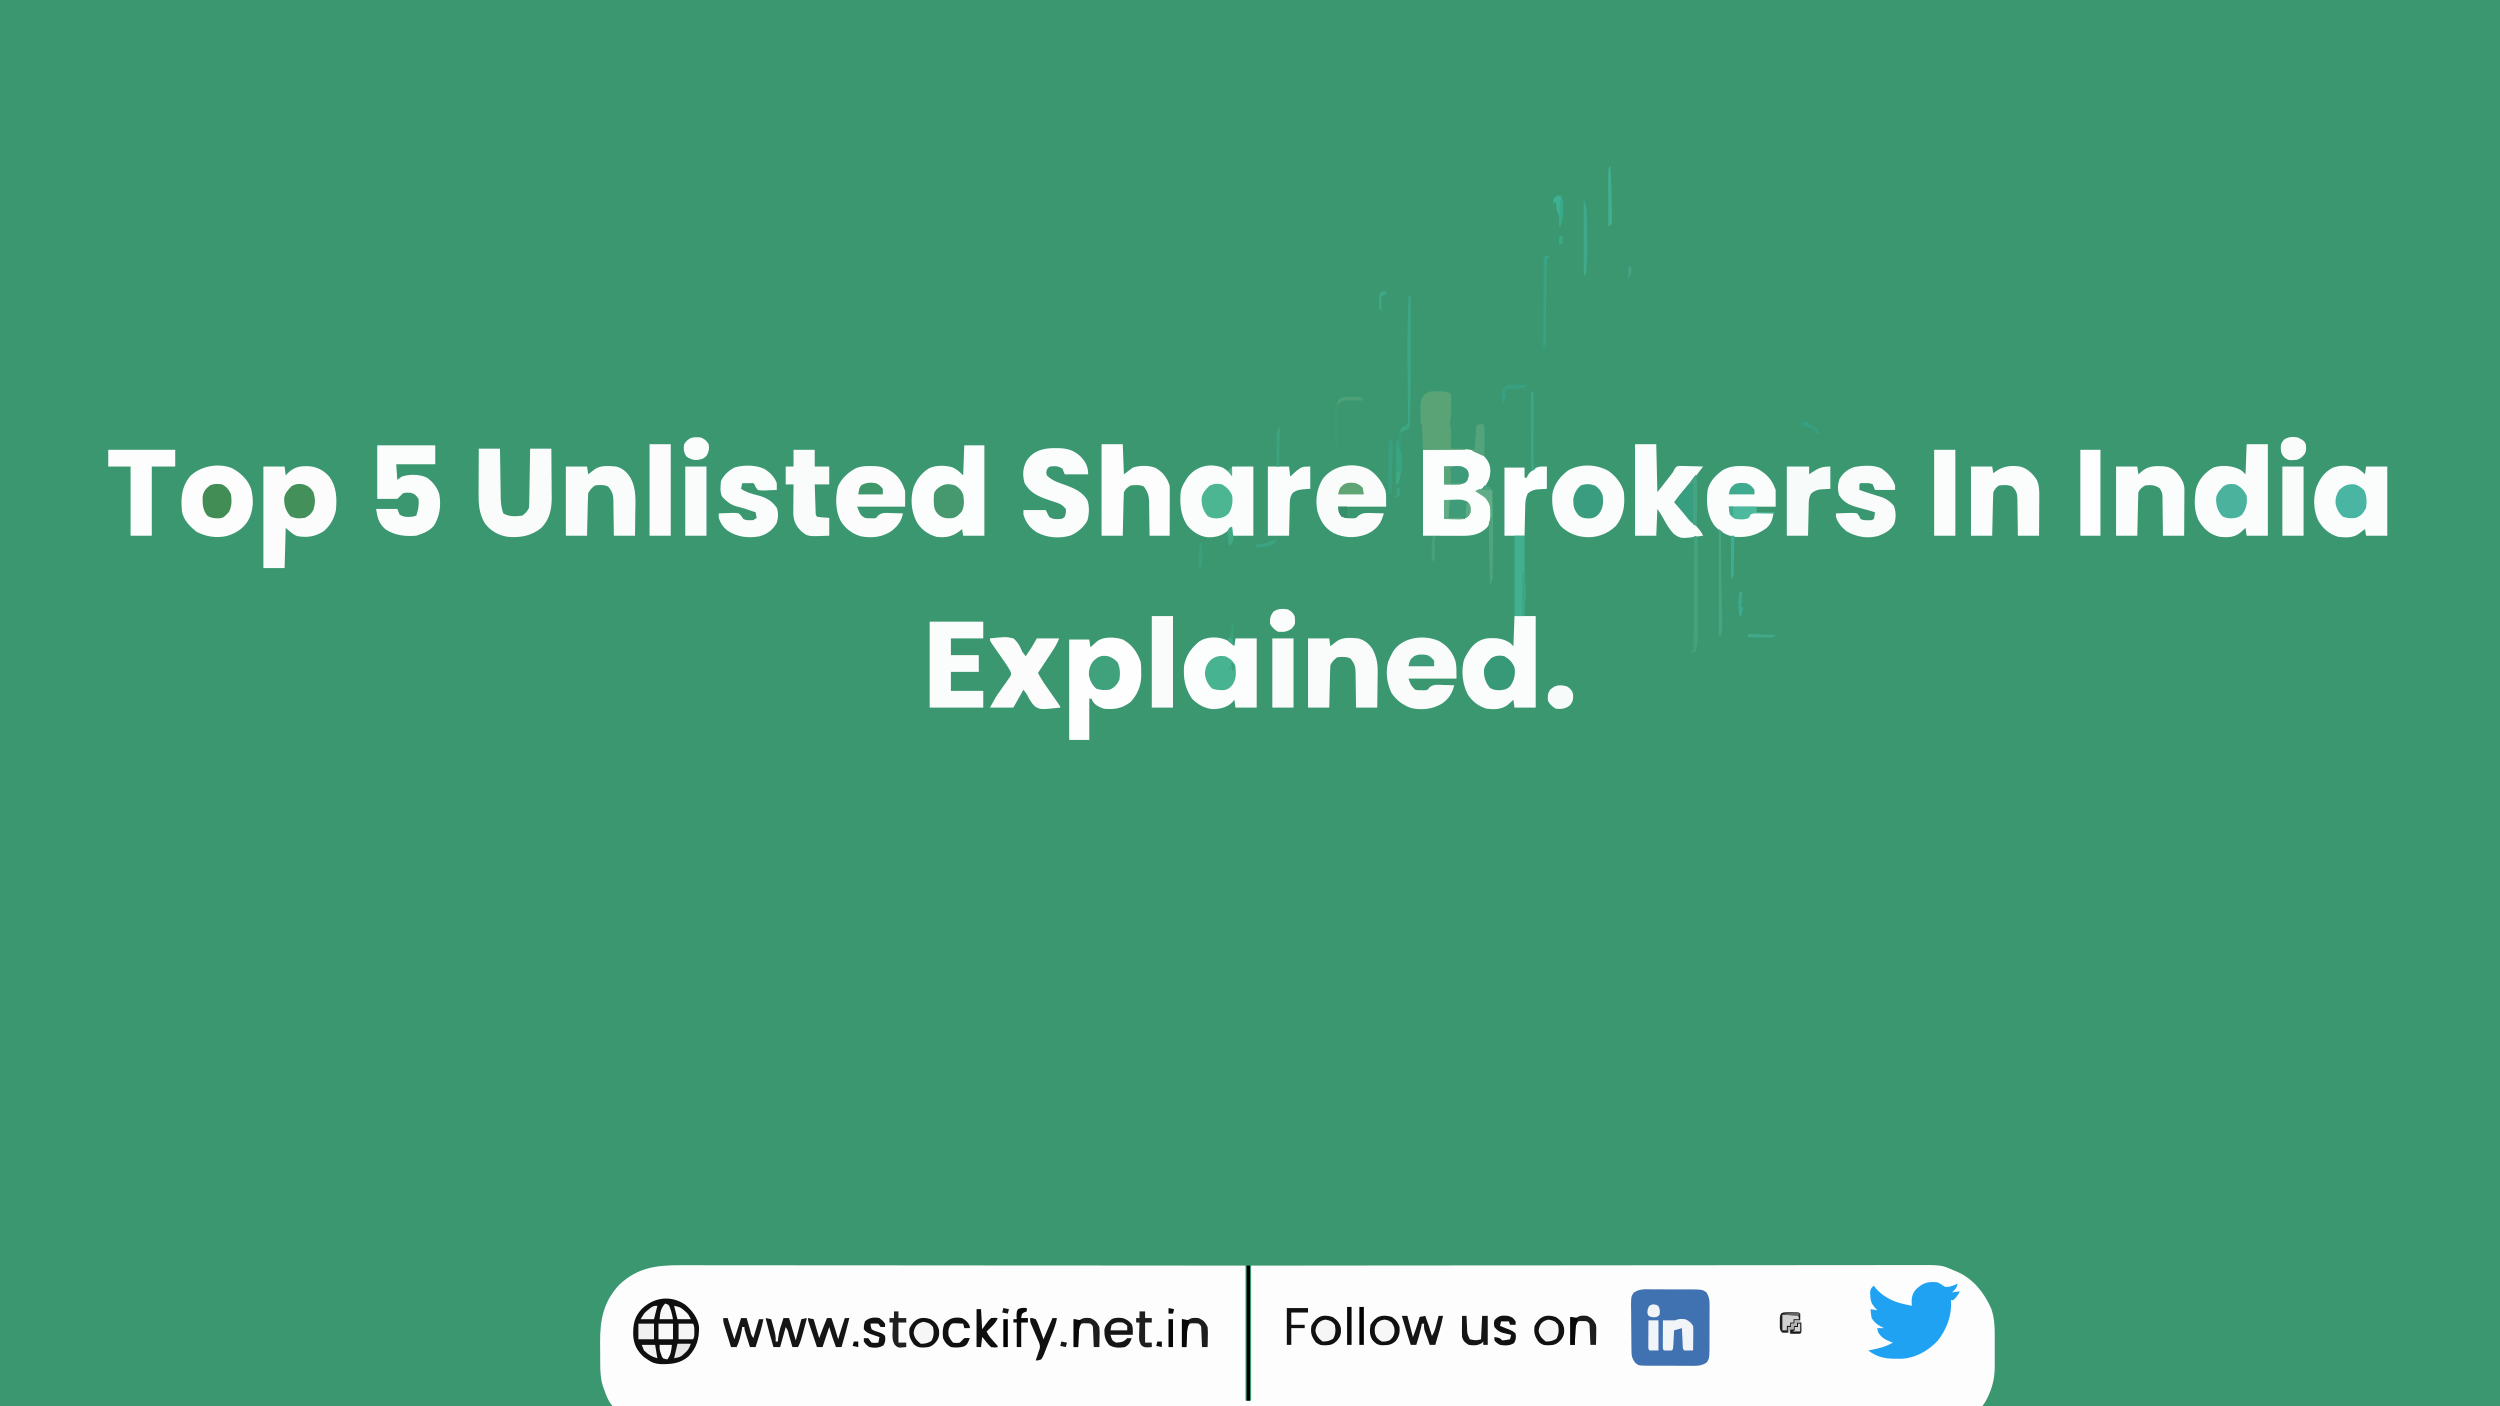 <?xml version="1.0" encoding="UTF-8"?>
<svg version="1.1" xmlns="http://www.w3.org/2000/svg" width="2240" height="1260">
<rect width="100%" height="100%" fill="#333333" stroke="none"/>
<path d="M0 0 C739.2 0 1478.4 0 2240 0 C2240 415.8 2240 831.6 2240 1260 C1500.8 1260 761.6 1260 0 1260 C0 844.2 0 428.4 0 0 Z " fill="#3A9770" transform="translate(0,0)"/>
<path d="M0 0 C2.187 -0.001 4.375 -0.004 6.562 -0.008 C12.557 -0.014 18.552 -0.002 24.548 0.013 C31.019 0.026 37.489 0.021 43.96 0.019 C55.167 0.017 66.373 0.027 77.579 0.044 C89.329 0.061 101.078 0.073 112.828 0.076 C113.559 0.076 114.29 0.077 115.044 0.077 C118.758 0.078 122.471 0.079 126.185 0.08 C152.473 0.086 178.76 0.106 205.048 0.134 C230.582 0.162 256.116 0.183 281.651 0.196 C282.438 0.196 283.225 0.197 284.037 0.197 C291.944 0.201 299.852 0.205 307.76 0.209 C323.868 0.216 339.976 0.225 356.084 0.234 C356.825 0.234 357.566 0.235 358.329 0.235 C381.023 0.248 403.718 0.264 426.412 0.284 C427.684 0.285 428.955 0.286 430.265 0.287 C455.72 0.31 481.176 0.336 506.632 0.361 C506.632 40.291 506.632 80.221 506.632 121.361 C508.282 121.361 509.932 121.361 511.632 121.361 C511.632 81.431 511.632 41.501 511.632 0.361 C583.103 0.28 583.103 0.28 605.218 0.258 C606.401 0.257 606.401 0.257 607.608 0.256 C634.16 0.229 660.712 0.208 687.264 0.191 C688.131 0.191 688.998 0.19 689.891 0.19 C708.725 0.178 727.559 0.167 746.393 0.157 C755.629 0.152 764.865 0.146 774.102 0.141 C775.48 0.14 775.48 0.14 776.887 0.139 C806.673 0.122 836.459 0.092 866.246 0.056 C896.857 0.018 927.469 -0.007 958.081 -0.015 C962.405 -0.016 966.73 -0.017 971.055 -0.019 C971.906 -0.019 972.757 -0.019 973.634 -0.02 C987.33 -0.024 1001.025 -0.043 1014.721 -0.067 C1028.493 -0.09 1042.265 -0.099 1056.037 -0.093 C1064.218 -0.09 1072.398 -0.098 1080.578 -0.122 C1086.69 -0.139 1092.802 -0.135 1098.915 -0.123 C1101.385 -0.121 1103.855 -0.126 1106.325 -0.139 C1129.983 -0.252 1129.983 -0.252 1140.632 4.361 C1141.681 4.795 1142.731 5.23 1143.811 5.678 C1158.712 12.113 1168.257 24.375 1174.808 38.9 C1177.346 46.479 1177.93 53.684 1177.898 61.642 C1177.9 62.696 1177.902 63.749 1177.904 64.835 C1177.905 67.05 1177.901 69.265 1177.893 71.48 C1177.882 74.851 1177.893 78.221 1177.906 81.591 C1177.904 83.754 1177.902 85.917 1177.898 88.08 C1177.902 89.077 1177.906 90.074 1177.91 91.101 C1177.855 99.469 1176.532 106.82 1173.257 114.548 C1172.658 115.993 1172.658 115.993 1172.046 117.466 C1170.412 120.811 1169.057 123.505 1166.632 126.361 C1163.586 126.976 1161.323 127.169 1158.274 127.115 C1157.417 127.124 1156.561 127.132 1155.678 127.141 C1152.782 127.163 1149.888 127.142 1146.992 127.121 C1144.896 127.128 1142.8 127.138 1140.704 127.15 C1134.904 127.175 1129.104 127.162 1123.304 127.144 C1117.009 127.131 1110.715 127.152 1104.42 127.169 C1093.374 127.194 1082.329 127.196 1071.283 127.184 C1059.428 127.17 1047.572 127.17 1035.717 127.186 C1034.969 127.187 1034.221 127.188 1033.45 127.189 C1030.404 127.193 1027.357 127.197 1024.311 127.201 C993.361 127.244 962.411 127.248 931.461 127.237 C927.182 127.235 922.903 127.234 918.624 127.233 C917.775 127.232 916.925 127.232 916.049 127.232 C897.23 127.226 878.411 127.232 859.591 127.24 C857.017 127.242 854.443 127.243 851.868 127.244 C844.968 127.247 838.068 127.25 831.167 127.253 C782.985 127.275 734.802 127.284 686.62 127.268 C685.711 127.268 684.803 127.267 683.867 127.267 C673.734 127.264 663.602 127.26 653.47 127.257 C652.555 127.256 651.64 127.256 650.697 127.256 C643.272 127.253 643.272 127.253 639.598 127.252 C581.072 127.231 522.547 127.247 464.021 127.294 C449.273 127.306 434.526 127.318 419.778 127.329 C418.87 127.329 417.963 127.33 417.027 127.331 C389.054 127.352 361.08 127.363 333.107 127.364 C332.229 127.364 331.351 127.364 330.446 127.364 C311.176 127.364 291.907 127.362 272.637 127.358 C265.742 127.357 258.847 127.355 251.953 127.354 C250.238 127.354 248.522 127.353 246.807 127.353 C219.447 127.347 192.087 127.365 164.728 127.393 C136.416 127.421 108.104 127.421 79.791 127.386 C76.754 127.382 73.717 127.379 70.679 127.375 C69.934 127.375 69.188 127.374 68.42 127.373 C56.595 127.36 44.769 127.374 32.944 127.4 C21.329 127.424 9.714 127.419 -1.901 127.385 C-8.12 127.368 -14.339 127.364 -20.557 127.394 C-26.206 127.421 -31.854 127.412 -37.503 127.373 C-39.542 127.366 -41.581 127.372 -43.62 127.393 C-46.376 127.419 -49.128 127.396 -51.884 127.361 C-52.68 127.381 -53.476 127.4 -54.296 127.42 C-56.518 127.361 -56.518 127.361 -60.368 126.361 C-64.273 122.105 -66.26 116.629 -68.118 111.236 C-68.525 110.078 -68.932 108.921 -69.352 107.728 C-71.352 101.098 -71.54 94.785 -71.571 87.915 C-71.577 86.909 -71.582 85.903 -71.588 84.866 C-71.598 82.74 -71.604 80.613 -71.608 78.487 C-71.618 75.267 -71.649 72.049 -71.68 68.83 C-71.785 48.825 -68.609 32.416 -54.368 17.361 C-38.298 2.159 -21.081 -0.094 0 0 Z " fill="#FDFDFD" transform="translate(609.368,1133.639)"/>
<path d="M0 0 C1.266 -0.003 2.532 -0.007 3.837 -0.01 C6.513 -0.01 9.187 0.002 11.863 0.034 C15.281 0.074 18.697 0.065 22.115 0.04 C25.389 0.023 28.663 0.044 31.938 0.062 C33.771 0.052 33.771 0.052 35.641 0.041 C45.114 0.198 45.114 0.198 48.806 2.522 C52.273 7.561 51.874 12.308 51.797 18.289 C51.8 19.511 51.804 20.732 51.807 21.991 C51.807 24.572 51.792 27.154 51.762 29.735 C51.723 33.682 51.742 37.625 51.768 41.572 C51.76 44.082 51.749 46.592 51.734 49.102 C51.745 50.869 51.745 50.869 51.756 52.672 C51.598 61.816 51.598 61.816 49.304 65.505 C44.147 69.065 39.16 68.6 33.035 68.523 C31.767 68.527 30.498 68.53 29.191 68.534 C26.51 68.533 23.833 68.521 21.152 68.489 C17.725 68.449 14.301 68.459 10.874 68.483 C7.594 68.501 4.315 68.479 1.035 68.461 C-0.806 68.471 -0.806 68.471 -2.684 68.482 C-12.139 68.325 -12.139 68.325 -15.215 65.343 C-17.647 61.756 -18.099 59.968 -18.158 55.673 C-18.174 54.611 -18.19 53.55 -18.206 52.456 C-18.251 47.594 -18.292 42.732 -18.315 37.869 C-18.331 35.305 -18.359 32.74 -18.397 30.176 C-18.452 26.48 -18.474 22.786 -18.488 19.09 C-18.511 17.946 -18.534 16.802 -18.557 15.623 C-18.533 6.718 -18.533 6.718 -16.242 3.039 C-11.09 -0.541 -6.131 -0.077 0 0 Z " fill="#4071B1" transform="translate(1479.965,1155.238)"/>
<path d="M0 0 C7.054 -0.103 14.107 -0.206 21.375 -0.312 C23.581 -0.358 25.787 -0.404 28.06 -0.45 C29.84 -0.465 31.619 -0.478 33.398 -0.488 C34.747 -0.527 34.747 -0.527 36.122 -0.566 C43.036 -0.57 48.184 1.252 54 5 C57.983 9.082 60.284 13.004 60.375 18.75 C60.26 23.928 59.023 27.791 56 32 C53.718 34.119 51.767 35.617 49 37 C49.797 37.545 49.797 37.545 50.609 38.102 C58.839 43.959 58.839 43.959 61 49 C61.931 56.292 62.217 63.316 57.621 69.383 C50.919 76.069 44.054 77.114 34.882 77.113 C34.005 77.108 33.129 77.103 32.227 77.098 C30.997 77.096 30.997 77.096 29.743 77.095 C26.704 77.089 23.664 77.075 20.625 77.062 C10.416 77.032 10.416 77.032 0 77 C0 51.59 0 26.18 0 0 Z " fill="#FCFDFD" transform="translate(1275,403)"/>
<path d="M0 0 C6.27 0 12.54 0 19 0 C19.33 2.64 19.66 5.28 20 8 C20.701 7.237 21.402 6.474 22.125 5.688 C28.068 0.132 32.864 -0.498 40.812 -0.281 C48.399 0.388 53.853 3.395 59 9 C65.564 18.079 65.999 28.237 65 39 C63.466 46.698 59.985 52.884 54 58 C46.313 62.861 39.281 63.911 30.375 62.375 C27 61 27 61 20 55 C19.67 66.88 19.34 78.76 19 91 C12.73 91 6.46 91 0 91 C0 60.97 0 30.94 0 0 Z " fill="#FBFCFB" transform="translate(236,418)"/>
<path d="M0 0 C8.313 4.334 13.301 11.352 16.223 20.129 C16.747 23.486 16.785 26.737 16.723 30.129 C16.746 31.386 16.746 31.386 16.77 32.668 C16.716 41.388 13.274 49.761 7.223 56.129 C-0.399 61.897 -7.272 63.118 -16.777 62.129 C-21.034 60.637 -24.73 58.966 -27.016 54.957 C-27.267 54.354 -27.518 53.75 -27.777 53.129 C-28.437 53.129 -29.097 53.129 -29.777 53.129 C-29.777 65.339 -29.777 77.549 -29.777 90.129 C-35.717 90.129 -41.657 90.129 -47.777 90.129 C-47.777 60.429 -47.777 30.729 -47.777 0.129 C-41.837 0.129 -35.897 0.129 -29.777 0.129 C-29.447 2.439 -29.117 4.749 -28.777 7.129 C-28.235 6.635 -27.692 6.141 -27.133 5.633 C-26.417 4.992 -25.702 4.351 -24.965 3.691 C-24.257 3.053 -23.549 2.415 -22.82 1.758 C-17.178 -2.741 -6.639 -2.082 0 0 Z " fill="#FDFEFD" transform="translate(1005.777,572.871)"/>
<path d="M0 0 C6.27 0 12.54 0 19 0 C19 27.06 19 54.12 19 82 C12.73 82 6.46 82 0 82 C-0.495 78.535 -0.495 78.535 -1 75 C-1.447 75.41 -1.895 75.82 -2.355 76.242 C-2.96 76.781 -3.565 77.32 -4.188 77.875 C-4.779 78.409 -5.371 78.942 -5.98 79.492 C-11.539 83.642 -17.324 83.691 -24 83 C-32.219 81.199 -37.295 76.852 -42 70 C-47.466 60.983 -47.081 50.271 -45.375 40.125 C-43.08 31.662 -37.416 25.427 -30 21 C-22.12 18.373 -13.146 19.151 -5.77 22.832 C-4 24 -4 24 -1 27 C-0.67 18.09 -0.34 9.18 0 0 Z " fill="#FBFDFD" transform="translate(2013,398)"/>
<path d="M0 0 C6.27 0 12.54 0 19 0 C19 27.06 19 54.12 19 82 C12.73 82 6.46 82 0 82 C-0.495 78.535 -0.495 78.535 -1 75 C-1.447 75.41 -1.895 75.82 -2.355 76.242 C-2.96 76.781 -3.565 77.32 -4.188 77.875 C-4.779 78.409 -5.371 78.942 -5.98 79.492 C-11.753 83.802 -18.07 83.821 -25 83 C-32.341 80.764 -37.92 76.482 -42 70 C-46.669 60.703 -47.875 49.385 -45.305 39.262 C-44.375 37.001 -43.324 35.053 -42 33 C-41.553 32.282 -41.105 31.564 -40.645 30.824 C-36.658 24.978 -32.086 21.394 -25 20 C-17.242 19.315 -10.687 19.755 -4 24 C-3.01 24.99 -2.02 25.98 -1 27 C-0.67 18.09 -0.34 9.18 0 0 Z " fill="#FBFDFC" transform="translate(1357,552)"/>
<path d="M0 0 C5.94 0 11.88 0 18 0 C18 26.73 18 53.46 18 81 C11.73 81 5.46 81 -1 81 C-1.33 79.02 -1.66 77.04 -2 75 C-2.681 75.598 -3.361 76.196 -4.062 76.812 C-10.788 81.821 -16.704 83.06 -25 82 C-32.885 79.627 -38.686 75.443 -42.863 68.328 C-47.637 58.551 -48.471 48.292 -45.5 37.875 C-42.772 30.479 -38.126 24.595 -31.375 20.438 C-25.031 17.717 -17.002 17.793 -10.461 19.766 C-6.398 21.683 -4.297 23.703 -1 27 C-0.67 18.09 -0.34 9.18 0 0 Z " fill="#FCFDFD" transform="translate(864,399)"/>
<path d="M0 0 C3.317 1.573 5.861 3.556 8.367 6.191 C8.697 3.881 9.027 1.571 9.367 -0.809 C15.637 -0.809 21.907 -0.809 28.367 -0.809 C28.367 19.651 28.367 40.111 28.367 61.191 C22.097 61.191 15.827 61.191 9.367 61.191 C8.872 58.221 8.872 58.221 8.367 55.191 C7.553 55.824 7.553 55.824 6.723 56.469 C6.007 57.017 5.292 57.564 4.555 58.129 C3.847 58.674 3.139 59.219 2.41 59.781 C-2.881 63.434 -9.487 62.794 -15.633 62.191 C-23.697 59.811 -29.612 54.597 -33.691 47.297 C-37.874 38.11 -38.201 26.744 -34.945 17.254 C-31.698 9.591 -28.051 4.43 -20.648 0.297 C-14.097 -2.105 -6.659 -2.045 0 0 Z " fill="#FBFDFD" transform="translate(2110.633,418.809)"/>
<path d="M0 0 C2.796 1.718 4.947 3.622 7.262 5.938 C7.592 3.627 7.922 1.317 8.262 -1.062 C14.532 -1.062 20.802 -1.062 27.262 -1.062 C27.262 19.398 27.262 39.858 27.262 60.938 C20.992 60.938 14.722 60.938 8.262 60.938 C7.767 57.472 7.767 57.472 7.262 53.938 C6.608 54.552 6.608 54.552 5.941 55.18 C-0.262 60.793 -5.476 62.502 -13.863 62.309 C-21.455 61.329 -27.579 57.227 -32.266 51.277 C-38.142 41.941 -38.843 31.638 -37.738 20.938 C-36.876 17.542 -35.625 14.876 -33.738 11.938 C-33.314 11.231 -32.89 10.525 -32.453 9.797 C-25.271 -1.006 -12.177 -4.725 0 0 Z " fill="#FBFDFC" transform="translate(1095.738,419.062)"/>
<path d="M0 0 C2.469 1.662 4.241 3.075 6.25 5.188 C6.58 2.877 6.91 0.568 7.25 -1.812 C13.52 -1.812 19.79 -1.812 26.25 -1.812 C26.25 18.648 26.25 39.108 26.25 60.188 C19.98 60.188 13.71 60.188 7.25 60.188 C6.755 56.722 6.755 56.722 6.25 53.188 C5.611 53.951 4.971 54.714 4.312 55.5 C-0.15 59.925 -6.108 61.303 -12.25 61.625 C-19.858 61.333 -26.504 57.552 -31.75 52.188 C-38.161 42.731 -39.728 33.504 -38.75 22.188 C-37.087 14.362 -33.634 8.561 -27.75 3.188 C-27.188 2.659 -26.626 2.13 -26.047 1.586 C-19.029 -3.876 -7.842 -3.747 0 0 Z " fill="#FCFDFD" transform="translate(1099.75,573.812)"/>
<path d="M0 0 C2.035 0.93 2.035 0.93 3.75 2.062 C6.898 4.336 6.898 4.336 10.688 3.875 C13.412 3.155 15.597 2.442 18 1 C17.458 4.796 15.799 6.472 13 9 C16.465 8.505 16.465 8.505 20 8 C18.559 11.362 16.752 13.592 14 16 C13.34 16 12.68 16 12 16 C12.046 16.571 12.093 17.142 12.141 17.73 C12.699 30.281 7.86 42.755 0 52.473 C-8.189 61.232 -19.704 67.779 -31.867 68.434 C-33.536 68.456 -35.206 68.457 -36.875 68.438 C-37.748 68.432 -38.622 68.427 -39.521 68.421 C-48.144 68.218 -55.171 66.417 -62 61 C-61.082 60.83 -60.164 60.66 -59.219 60.484 C-52.186 59.096 -46.212 57.603 -40 54 C-40.905 53.654 -40.905 53.654 -41.828 53.301 C-46.749 51.293 -50.166 49.723 -53 45 C-53.75 42.688 -53.75 42.688 -54 41 C-52.02 41 -50.04 41 -48 41 C-49.072 40.443 -50.145 39.886 -51.25 39.312 C-54.69 37.314 -56.938 35.49 -59 32 C-59.594 29.298 -59.812 26.776 -60 24 C-58.02 24.33 -56.04 24.66 -54 25 C-54.804 24.072 -55.609 23.144 -56.438 22.188 C-59.512 18.64 -60.167 15.649 -60.25 11 C-60.276 10.134 -60.302 9.268 -60.328 8.375 C-59.941 5.571 -59.171 4.737 -57 3 C-56.457 3.74 -55.915 4.48 -55.355 5.242 C-49.407 12.207 -40.857 16.889 -32 19 C-31.157 19.202 -30.314 19.405 -29.445 19.613 C-27.301 20.104 -25.156 20.567 -23 21 C-23.062 19.804 -23.124 18.608 -23.188 17.375 C-23.152 12.365 -21.958 8.935 -18.312 5.332 C-12.311 0.068 -8.044 -0.87 0 0 Z " fill="#1FA2F2" transform="translate(1736,1149)"/>
<path d="M0 0 C6.469 4.763 11.506 10.936 13.488 18.832 C14.622 29.822 13.48 40.24 6.359 49.012 C-0.392 55.579 -8.904 59.101 -18.262 59.207 C-28.015 59.043 -36.558 55.847 -43.512 48.832 C-49.905 39.771 -51.455 30.777 -50.512 19.832 C-48.601 11.112 -43.371 4.315 -36.18 -0.84 C-25.195 -6.847 -10.669 -6.301 0 0 Z " fill="#FBFDFC" transform="translate(1441.512,422.168)"/>
<path d="M0 0 C7.6 4.225 14.162 10.305 16.953 18.668 C19.339 28.423 19.006 38.662 13.875 47.438 C9.386 54.383 2.822 58.456 -5.062 60.75 C-14.724 62.74 -23.616 61.354 -32.312 56.75 C-38.246 51.871 -43.816 46.278 -45.125 38.438 C-46.127 26.624 -45.577 16.974 -38.008 7.332 C-28.664 -2.07 -12.36 -5.092 0 0 Z " fill="#FCFDFC" transform="translate(208.125,419.562)"/>
<path d="M0 0 C6.27 0 12.54 0 19 0 C19.02 1.508 19.04 3.017 19.06 4.571 C19.136 10.182 19.225 15.794 19.317 21.405 C19.356 23.831 19.39 26.257 19.422 28.682 C19.468 32.175 19.526 35.668 19.586 39.16 C19.597 40.24 19.609 41.319 19.621 42.431 C19.729 47.958 19.974 52.824 22 58 C26.953 61.104 33.368 60.787 39 60 C41.974 57.784 43.37 56.261 45 53 C45.119 51.305 45.177 49.606 45.205 47.908 C45.225 46.847 45.245 45.786 45.266 44.693 C45.282 43.544 45.299 42.395 45.316 41.211 C45.337 40.037 45.358 38.864 45.379 37.655 C45.445 33.895 45.504 30.135 45.562 26.375 C45.606 23.831 45.649 21.286 45.693 18.742 C45.801 12.495 45.902 6.247 46 0 C52.27 0 58.54 0 65 0 C65.074 7.365 65.129 14.73 65.165 22.095 C65.18 24.597 65.2 27.099 65.226 29.602 C65.263 33.211 65.28 36.82 65.293 40.43 C65.308 41.537 65.324 42.645 65.34 43.786 C65.342 54.237 63.547 63.351 56 71 C47.088 78.22 37.241 79.972 26 79 C17.588 77.668 10.498 73.753 5.398 66.824 C0.253 58.113 -0.289 49.744 -0.195 39.844 C-0.192 38.701 -0.19 37.558 -0.187 36.38 C-0.176 32.754 -0.151 29.127 -0.125 25.5 C-0.115 23.031 -0.106 20.563 -0.098 18.094 C-0.076 12.062 -0.041 6.031 0 0 Z " fill="#FAFCFB" transform="translate(429,402)"/>
<path d="M0 0 C17.16 0 34.32 0 52 0 C52 5.61 52 11.22 52 17 C40.45 17 28.9 17 17 17 C17.495 23.93 17.495 23.93 18 31 C19.32 30.01 20.64 29.02 22 28 C28.739 25.754 37.675 25.884 44.223 28.832 C49.558 32.338 53.644 37.654 55.566 43.742 C57.428 53.433 56.089 63.337 50.938 71.812 C47.071 76.814 40.837 79.054 35 81 C25.527 81.845 15.511 80.767 7.5 75.312 C1.363 70.158 0.114 64.797 -1 57 C5.27 57 11.54 57 18 57 C18.66 58.65 19.32 60.3 20 62 C23.729 64.486 26.691 64.303 31 64 C33.355 63.583 33.355 63.583 35 63 C36.742 57.774 37.623 53.518 37 48 C34.973 44.862 33.547 43.341 29.84 42.523 C27.276 42.361 25.48 42.278 23 43 C21.35 44.65 19.7 46.3 18 48 C12.06 48 6.12 48 0 48 C0 32.16 0 16.32 0 0 Z " fill="#FBFDFC" transform="translate(338,399)"/>
<path d="M0 0 C6.27 0 12.54 0 19 0 C19.33 8.91 19.66 17.82 20 27 C22.64 25.02 25.28 23.04 28 21 C34.299 18.9 41.707 18.826 47.969 21.059 C54.748 24.826 58.565 29.695 61 37 C61.087 38.488 61.118 39.98 61.114 41.471 C61.113 42.372 61.113 43.273 61.113 44.201 C61.108 45.17 61.103 46.139 61.098 47.137 C61.096 48.131 61.095 49.126 61.093 50.151 C61.088 53.33 61.075 56.509 61.062 59.688 C61.057 61.842 61.053 63.996 61.049 66.15 C61.038 71.434 61.021 76.717 61 82 C55.06 82 49.12 82 43 82 C42.974 79.41 42.948 76.821 42.922 74.152 C42.883 71.627 42.838 69.102 42.792 66.576 C42.764 64.83 42.743 63.083 42.729 61.336 C42.707 58.816 42.661 56.297 42.609 53.777 C42.608 53.004 42.607 52.231 42.606 51.434 C42.458 45.894 41.166 42.572 38 38 C34.303 36.151 30.035 36.524 26 37 C23.066 38.796 21.528 39.944 20 43 C19.843 45.915 19.741 48.809 19.684 51.727 C19.663 52.589 19.642 53.452 19.621 54.341 C19.555 57.102 19.496 59.864 19.438 62.625 C19.394 64.495 19.351 66.365 19.307 68.234 C19.199 72.823 19.1 77.411 19 82 C12.73 82 6.46 82 0 82 C0 54.94 0 27.88 0 0 Z " fill="#FDFDFD" transform="translate(987,398)"/>
<path d="M0 0 C1.401 0.01 1.401 0.01 2.831 0.02 C11.081 0.239 16.608 1.752 22.758 7.402 C27.449 12.35 29.688 16.566 29.688 23.5 C22.758 23.5 15.828 23.5 8.688 23.5 C8.027 21.85 7.367 20.2 6.688 18.5 C2.883 15.964 0.148 15.905 -4.312 16.5 C-6.422 17.524 -6.422 17.524 -7.312 19.5 C-7.979 21.957 -7.979 21.957 -7.312 24.5 C-2.29 29.618 4.828 31.464 11.408 33.881 C18.348 36.567 24.96 39.893 28.881 46.516 C31.038 51.821 30.581 59.277 29.07 64.727 C25.936 70.8 19.873 75.935 13.562 78.438 C3.538 81.203 -7.135 80.401 -16.312 75.5 C-22.486 71.481 -26.307 66.637 -28.312 59.5 C-28.312 58.18 -28.312 56.86 -28.312 55.5 C-21.712 55.5 -15.113 55.5 -8.312 55.5 C-7.322 57.48 -6.332 59.46 -5.312 61.5 C-2.157 63.894 0.819 63.822 4.688 63.5 C7.057 63.107 7.057 63.107 8.688 61.5 C9.859 58.132 9.859 58.132 9.688 54.5 C7.084 51.258 4.729 49.867 0.801 48.641 C-0.134 48.334 -1.069 48.027 -2.032 47.711 C-3.011 47.394 -3.991 47.077 -5 46.75 C-14.379 43.522 -22.56 40.309 -27.375 31.062 C-29.248 23.944 -28.936 18.224 -25.641 11.574 C-19.663 2.238 -10.45 -0.075 0 0 Z " fill="#FBFDFC" transform="translate(945.312,401.5)"/>
<path d="M0 0 C6.27 0 12.54 0 19 0 C19.33 14.19 19.66 28.38 20 43 C23.372 38.7 23.372 38.7 26.812 34.312 C27.516 33.418 28.22 32.524 28.945 31.603 C29.506 30.884 30.067 30.166 30.645 29.426 C31.215 28.698 31.786 27.97 32.374 27.22 C34.098 24.999 34.098 24.999 35.363 22.254 C37 20 37 20 39.544 19.432 C40.533 19.459 41.523 19.485 42.543 19.512 C43.616 19.528 44.689 19.544 45.795 19.561 C46.914 19.602 48.034 19.644 49.188 19.688 C50.319 19.71 51.45 19.733 52.615 19.756 C55.411 19.815 58.205 19.897 61 20 C57.364 24.938 53.629 29.731 49.625 34.375 C44.966 39.826 40.438 45.367 36 51 C39.876 56.441 44.111 61.402 48.613 66.332 C58.935 77.87 58.935 77.87 61 82 C41.019 84.858 41.019 84.858 34.652 80.33 C30.741 76.17 27.866 71.397 25.267 66.333 C23.699 63.445 21.823 60.734 20 58 C19.67 65.92 19.34 73.84 19 82 C12.73 82 6.46 82 0 82 C0 54.94 0 27.88 0 0 Z " fill="#FBFDFC" transform="translate(1465,398)"/>
<path d="M0 0 C7.344 4.327 11.445 9.464 14.25 17.438 C15.25 22.438 15.25 22.438 15.25 33.438 C1.06 33.438 -13.13 33.438 -27.75 33.438 C-25.673 39.395 -25.673 39.395 -21.75 43.438 C-19.151 43.951 -19.151 43.951 -16.312 43.875 C-15.365 43.894 -14.418 43.914 -13.441 43.934 C-10.613 43.706 -10.613 43.706 -9.043 41.426 C-5.329 38.205 -1.233 39.015 3.5 39.188 C4.904 39.215 4.904 39.215 6.336 39.242 C8.642 39.289 10.945 39.355 13.25 39.438 C11.462 46.667 8.475 51.338 2.445 55.762 C-6.216 60.939 -15.795 62.029 -25.602 59.785 C-32.859 57.167 -39.025 52.601 -43.125 46 C-47.054 37.386 -48.416 27.922 -46.027 18.625 C-45.083 16.117 -44.014 13.799 -42.75 11.438 C-42.241 10.467 -42.241 10.467 -41.723 9.477 C-33.472 -3.97 -13.405 -6.34 0 0 Z " fill="#FAFCFB" transform="translate(1289.75,574.562)"/>
<path d="M0 0 C7.459 4.628 12.232 11.035 15.438 19.125 C16.125 22.812 16.125 22.812 16.125 33.812 C1.935 33.812 -12.255 33.812 -26.875 33.812 C-24.849 41.585 -24.849 41.585 -20.875 43.812 C-18.534 44.204 -18.534 44.204 -16 44.188 C-15.157 44.216 -14.314 44.244 -13.445 44.273 C-10.709 44.021 -10.709 44.021 -8.699 41.805 C-4.472 38.823 -0.597 39.377 4.438 39.562 C5.369 39.581 6.3 39.599 7.26 39.617 C9.549 39.664 11.837 39.73 14.125 39.812 C13.679 41.08 13.226 42.345 12.77 43.609 C12.518 44.314 12.266 45.019 12.007 45.745 C9.321 52.041 4.128 56.144 -2.059 58.723 C-12.228 62.221 -21.411 61.912 -31.176 57.355 C-39.113 52.818 -42.734 46.523 -45.457 37.988 C-47.449 27.616 -46.229 17.812 -40.66 8.859 C-31.508 -3.343 -13.589 -6.397 0 0 Z " fill="#FAFCFB" transform="translate(1225.875,420.188)"/>
<path d="M0 0 C0.796 0.008 1.593 0.017 2.414 0.025 C8.386 0.197 13.137 0.95 18.125 4.438 C19.181 5.166 19.181 5.166 20.258 5.91 C25.887 10.303 28.685 14.728 31.125 21.438 C31.125 26.387 31.125 31.337 31.125 36.438 C17.265 36.438 3.405 36.438 -10.875 36.438 C-9.59 42.979 -9.59 42.979 -7.062 45.348 C-4.501 46.624 -2.731 46.871 0.125 46.875 C1.393 46.904 1.393 46.904 2.688 46.934 C5.287 46.669 5.287 46.669 6.797 44.426 C10.548 41.222 14.621 42.014 19.375 42.188 C20.779 42.215 20.779 42.215 22.211 42.242 C24.517 42.289 26.82 42.355 29.125 42.438 C28.36 48.055 27.11 51.407 23.125 55.438 C13.842 62.198 5.53 64.301 -5.875 63.438 C-13.262 62.098 -19.748 58.413 -24.414 52.48 C-30.704 42.861 -31.037 32.613 -29.875 21.438 C-27.883 13.557 -22.485 7.952 -15.875 3.438 C-10.429 0.583 -6.013 -0.081 0 0 Z " fill="#FBFDFC" transform="translate(1559.875,417.562)"/>
<path d="M0 0 C0.796 0.008 1.593 0.017 2.414 0.025 C8.39 0.197 13.131 0.956 18.125 4.438 C18.829 4.912 19.533 5.386 20.258 5.875 C26.235 10.462 28.729 15.325 31.125 22.438 C31.125 27.058 31.125 31.677 31.125 36.438 C16.935 36.438 2.745 36.438 -11.875 36.438 C-8.847 44.148 -8.847 44.148 -4.875 46.438 C-2.5 46.829 -2.5 46.829 0.062 46.812 C0.917 46.841 1.772 46.869 2.652 46.898 C5.285 46.679 5.285 46.679 6.801 44.43 C10.547 41.219 14.621 42.014 19.375 42.188 C20.779 42.215 20.779 42.215 22.211 42.242 C24.517 42.289 26.82 42.355 29.125 42.438 C27.953 49.249 24.466 53.772 19.156 58.047 C10.672 63.855 1.626 64.744 -8.387 63 C-16.292 60.793 -22.798 55.862 -26.875 48.75 C-31.409 39.886 -31.467 27.781 -29.074 18.246 C-25.72 10.88 -19.734 5.46 -12.641 1.742 C-8.25 0.221 -4.606 -0.062 0 0 Z " fill="#FBFCFB" transform="translate(779.875,417.562)"/>
<path d="M0 0 C6.027 5.089 11.432 11.96 12.336 19.98 C12.466 30.641 10.321 38.431 2.938 46.309 C-4.382 52.698 -12.708 53.445 -22.035 53.281 C-26.963 52.932 -30.076 51.914 -34 49 C-35.547 47.948 -35.547 47.948 -37.125 46.875 C-43.343 41.135 -46.275 35.427 -46.665 26.967 C-46.752 17.303 -45.631 11.044 -38.98 3.801 C-28.109 -6.804 -12.789 -8.71 0 0 Z " fill="#0F0F0F" transform="translate(614,1169)"/>
<path d="M0 0 C15.84 0 31.68 0 48 0 C48 4.95 48 9.9 48 15 C38.43 15 28.86 15 19 15 C19 19.95 19 24.9 19 30 C27.25 30 35.5 30 44 30 C44 34.95 44 39.9 44 45 C35.75 45 27.5 45 19 45 C19 50.61 19 56.22 19 62 C28.57 62 38.14 62 48 62 C48 66.95 48 71.9 48 77 C32.16 77 16.32 77 0 77 C0 51.59 0 26.18 0 0 Z " fill="#FBFDFC" transform="translate(833,557)"/>
<path d="M0 0 C6.27 0 12.54 0 19 0 C19.33 2.31 19.66 4.62 20 7 C20.543 6.578 21.085 6.157 21.645 5.723 C22.36 5.175 23.075 4.627 23.812 4.062 C24.52 3.517 25.228 2.972 25.957 2.41 C31.46 -1.388 38.613 -0.503 45 0 C50.716 1.549 54.943 4.905 58 10 C61.399 16.791 62.57 22.621 62.391 30.164 C62.385 31.082 62.379 32 62.373 32.946 C62.351 35.84 62.301 38.732 62.25 41.625 C62.23 43.603 62.212 45.581 62.195 47.559 C62.155 52.373 62.077 57.185 62 62 C55.73 62 49.46 62 43 62 C42.974 59.326 42.948 56.653 42.922 53.898 C42.883 51.297 42.838 48.696 42.792 46.094 C42.764 44.292 42.743 42.49 42.729 40.688 C42.707 38.091 42.661 35.495 42.609 32.898 C42.608 32.098 42.607 31.298 42.606 30.473 C42.469 25.223 41.472 22.17 38 18 C34.285 16.143 30.044 16.415 26 17 C23.176 19.19 21.585 20.83 20 24 C19.843 26.842 19.742 29.663 19.684 32.508 C19.663 33.348 19.642 34.189 19.621 35.055 C19.555 37.745 19.496 40.435 19.438 43.125 C19.394 44.947 19.351 46.768 19.307 48.59 C19.199 53.06 19.1 57.53 19 62 C12.73 62 6.46 62 0 62 C0 41.54 0 21.08 0 0 Z " fill="#FAFCFB" transform="translate(1172,572)"/>
<path d="M0 0 C6.27 0 12.54 0 19 0 C19.33 2.31 19.66 4.62 20 7 C20.907 6.216 21.815 5.433 22.75 4.625 C28.552 -0.386 33.781 -0.516 41.293 -0.305 C47.159 0.177 50.766 1.55 54.738 5.906 C58.38 10.565 61.26 14.622 61.227 20.677 C61.227 21.597 61.227 22.518 61.227 23.467 C61.216 24.452 61.206 25.438 61.195 26.453 C61.192 27.468 61.19 28.484 61.187 29.53 C61.176 32.77 61.15 36.01 61.125 39.25 C61.115 41.448 61.106 43.646 61.098 45.844 C61.076 51.229 61.041 56.615 61 62 C54.73 62 48.46 62 42 62 C41.974 59.159 41.948 56.318 41.922 53.391 C41.883 50.637 41.838 47.883 41.792 45.13 C41.764 43.217 41.743 41.304 41.729 39.392 C41.708 36.641 41.661 33.891 41.609 31.141 C41.608 30.286 41.607 29.432 41.606 28.552 C41.505 23.657 41.505 23.657 39.087 19.491 C34.872 16.479 31.078 16.342 26 17 C23.13 18.794 21.509 19.983 20 23 C19.843 25.915 19.741 28.809 19.684 31.727 C19.663 32.589 19.642 33.452 19.621 34.341 C19.555 37.102 19.496 39.864 19.438 42.625 C19.394 44.495 19.351 46.365 19.307 48.234 C19.199 52.823 19.1 57.411 19 62 C12.73 62 6.46 62 0 62 C0 41.54 0 21.08 0 0 Z " fill="#FBFDFC" transform="translate(1896,418)"/>
<path d="M0 0 C6.27 0 12.54 0 19 0 C19.33 2.31 19.66 4.62 20 7 C20.543 6.578 21.085 6.157 21.645 5.723 C22.36 5.175 23.075 4.627 23.812 4.062 C24.52 3.517 25.228 2.972 25.957 2.41 C31.467 -1.393 38.607 -0.49 45 0 C50.754 1.418 54.454 4.771 57.653 9.684 C63.538 19.803 62.345 31.331 62.188 42.625 C62.172 44.506 62.159 46.388 62.146 48.27 C62.116 52.847 62.057 57.423 62 62 C55.73 62 49.46 62 43 62 C42.974 59.326 42.948 56.653 42.922 53.898 C42.883 51.297 42.838 48.696 42.792 46.094 C42.764 44.292 42.743 42.49 42.729 40.688 C42.707 38.091 42.661 35.495 42.609 32.898 C42.608 32.098 42.607 31.298 42.606 30.473 C42.469 25.223 41.472 22.17 38 18 C34.285 16.143 30.044 16.415 26 17 C23.176 19.19 21.585 20.83 20 24 C19.843 26.842 19.742 29.663 19.684 32.508 C19.663 33.348 19.642 34.189 19.621 35.055 C19.555 37.745 19.496 40.435 19.438 43.125 C19.394 44.947 19.351 46.768 19.307 48.59 C19.199 53.06 19.1 57.53 19 62 C12.73 62 6.46 62 0 62 C0 41.54 0 21.08 0 0 Z " fill="#FAFCFB" transform="translate(507,418)"/>
<path d="M0 0 C6.27 0 12.54 0 19 0 C19.33 1.98 19.66 3.96 20 6 C20.839 5.35 20.839 5.35 21.695 4.688 C29.006 -0.39 35.231 -1.194 44 0 C50.601 1.722 55.307 6.39 59 12 C61.339 17.423 61.26 22.418 61.195 28.211 C61.192 29.179 61.19 30.147 61.187 31.145 C61.176 34.222 61.15 37.298 61.125 40.375 C61.115 42.467 61.106 44.56 61.098 46.652 C61.077 51.768 61.038 56.884 61 62 C54.73 62 48.46 62 42 62 C41.974 59.243 41.948 56.485 41.922 53.645 C41.883 50.967 41.838 48.29 41.792 45.612 C41.764 43.755 41.743 41.897 41.729 40.04 C41.708 37.366 41.661 34.693 41.609 32.02 C41.608 31.192 41.607 30.365 41.606 29.513 C41.477 24.434 40.837 21.675 37 18 C33.311 16.156 29.027 16.512 25 17 C22.424 18.885 21.403 20.193 20 23 C19.843 25.915 19.741 28.809 19.684 31.727 C19.663 32.589 19.642 33.452 19.621 34.341 C19.555 37.102 19.496 39.864 19.438 42.625 C19.394 44.495 19.351 46.365 19.307 48.234 C19.199 52.823 19.1 57.411 19 62 C12.73 62 6.46 62 0 62 C0 41.54 0 21.08 0 0 Z " fill="#FBFDFC" transform="translate(1766,418)"/>
<path d="M0 0 C14.325 -1.515 14.325 -1.515 21 0 C25.14 3.413 26.899 7.144 29 12 C29.958 13.364 30.943 14.711 32 16 C32.92 14.648 33.836 13.293 34.75 11.938 C35.516 10.806 35.516 10.806 36.297 9.652 C38.316 6.508 40.146 3.245 42 0 C48.6 0 55.2 0 62 0 C60.301 4.249 58.58 7.398 56.086 11.176 C55.711 11.746 55.337 12.316 54.951 12.903 C53.763 14.709 52.569 16.511 51.375 18.312 C50.565 19.542 49.755 20.772 48.945 22.002 C46.968 25.004 44.986 28.003 43 31 C46.577 37.647 50.902 43.714 55.25 49.875 C56.716 51.954 58.179 54.035 59.641 56.117 C60.285 57.031 60.93 57.945 61.595 58.886 C63 61 63 61 63 62 C45.133 63.906 45.133 63.906 40.17 60.887 C36.959 57.775 34.995 53.95 33 50 C32.01 48.68 31.02 47.36 30 46 C27.03 51.28 24.06 56.56 21 62 C14.07 62 7.14 62 0 62 C5.588 51.942 5.588 51.942 8.621 47.703 C9.558 46.359 9.558 46.359 10.514 44.988 C11.813 43.139 13.123 41.298 14.443 39.465 C15.059 38.574 15.674 37.683 16.309 36.766 C16.874 35.969 17.439 35.173 18.021 34.353 C19.273 32.011 19.273 32.011 18.349 29.479 C17.039 27.071 15.667 24.818 14.102 22.566 C13.54 21.752 12.977 20.938 12.398 20.1 C11.813 19.262 11.228 18.425 10.625 17.562 C9.471 15.897 8.317 14.232 7.164 12.566 C4.935 9.347 4.935 9.347 2.694 6.136 C0 2.225 0 2.225 0 0 Z " fill="#FBFCFB" transform="translate(887,572)"/>
<path d="M0 0 C5.859 4.169 9.824 8.497 12.25 15.312 C12.25 16.633 12.25 17.953 12.25 19.312 C6.31 19.312 0.37 19.312 -5.75 19.312 C-6.41 17.663 -7.07 16.012 -7.75 14.312 C-10.13 13.123 -11.665 13.179 -14.312 13.188 C-15.118 13.185 -15.924 13.182 -16.754 13.18 C-18.749 13.092 -18.749 13.092 -19.75 14.312 C-19.791 15.979 -19.793 17.646 -19.75 19.312 C-18.574 19.704 -17.399 20.096 -16.188 20.5 C-15.377 20.773 -14.566 21.047 -13.73 21.328 C-11.49 22.068 -9.241 22.783 -6.988 23.484 C-5.659 23.906 -4.329 24.328 -3 24.75 C-1.747 25.141 -0.494 25.531 0.797 25.934 C5.126 27.662 8.005 29.896 11.062 33.375 C13.136 38.505 13.206 44.089 11.629 49.406 C8.723 55.296 3.304 58.121 -2.613 60.43 C-12.538 63.223 -22.172 61.423 -31 56.5 C-35.542 52.887 -39.059 49.001 -40.75 43.312 C-40.75 42.322 -40.75 41.333 -40.75 40.312 C-37.646 40.167 -34.544 40.078 -31.438 40 C-30.556 39.958 -29.675 39.916 -28.768 39.873 C-26.332 39.827 -24.139 39.829 -21.75 40.312 C-19.77 42.77 -19.77 42.77 -18.75 45.312 C-16.505 46.435 -15.235 46.447 -12.75 46.438 C-12.049 46.44 -11.348 46.443 -10.625 46.445 C-8.658 46.426 -8.658 46.426 -6.75 45.312 C-6.092 42.283 -6.092 42.283 -5.75 39.312 C-10.956 37.72 -16.158 36.206 -21.438 34.875 C-28.4 32.977 -33.611 30.521 -37.75 24.312 C-39.483 19.115 -39.195 14.772 -37.625 9.625 C-34.566 4.221 -30.329 0.81 -24.418 -1.18 C-16.814 -2.627 -7.15 -3.357 0 0 Z " fill="#FAFCFC" transform="translate(1685.75,419.688)"/>
<path d="M0 0 C4.993 3.033 9.251 7.241 11.188 12.875 C11.215 14.875 11.217 16.875 11.188 18.875 C8.415 19.01 5.649 19.109 2.875 19.188 C2.089 19.229 1.304 19.271 0.494 19.314 C-1.714 19.361 -3.655 19.355 -5.812 18.875 C-7.793 16.418 -7.793 16.418 -8.812 13.875 C-9.847 12.616 -9.847 12.616 -12.098 12.777 C-13.014 12.789 -13.931 12.801 -14.875 12.812 C-15.794 12.822 -16.713 12.831 -17.66 12.84 C-18.37 12.851 -19.081 12.863 -19.812 12.875 C-20.142 14.525 -20.473 16.175 -20.812 17.875 C-15.921 21.216 -10.791 22.426 -5.139 23.893 C1.878 25.82 6.96 28.769 11.188 34.875 C12.795 39.697 12.574 43.58 11.125 48.438 C7.559 54.764 2.684 58.412 -4.297 60.406 C-14.472 62.302 -24.543 61.041 -33.188 55.188 C-36.99 52.1 -39.37 48.565 -40.812 43.875 C-40.812 42.555 -40.812 41.235 -40.812 39.875 C-37.894 39.74 -34.982 39.641 -32.062 39.562 C-31.238 39.521 -30.413 39.479 -29.562 39.436 C-27.213 39.388 -25.117 39.406 -22.812 39.875 C-20.359 42.332 -20.359 42.332 -18.812 44.875 C-15.794 46.384 -13.14 46.05 -9.812 45.875 C-8.822 45.215 -7.832 44.555 -6.812 43.875 C-7.143 42.225 -7.473 40.575 -7.812 38.875 C-9.603 38.269 -11.395 37.665 -13.188 37.062 C-14.283 36.691 -15.379 36.32 -16.508 35.938 C-19.347 35.025 -22.171 34.283 -25.062 33.562 C-30.402 32.01 -34.077 28.923 -37.812 24.875 C-39.905 20.689 -39.237 15.433 -38.812 10.875 C-36.255 5.465 -31.983 1.518 -26.664 -1.238 C-18.611 -3.743 -7.642 -3.59 0 0 Z " fill="#FBFCFC" transform="translate(684.812,420.125)"/>
<path d="M0 0 C19.8 0 39.6 0 60 0 C60 4.95 60 9.9 60 15 C53.07 15 46.14 15 39 15 C39 35.46 39 55.92 39 77 C32.73 77 26.46 77 20 77 C20 56.54 20 36.08 20 15 C13.4 15 6.8 15 0 15 C0 10.05 0 5.1 0 0 Z " fill="#FCFDFC" transform="translate(97,403)"/>
<path d="M0 0 C6.27 0 12.54 0 19 0 C19 4.95 19 9.9 19 15 C23.29 15 27.58 15 32 15 C32 20.28 32 25.56 32 31 C27.71 31 23.42 31 19 31 C19.14 35.459 19.287 39.917 19.438 44.375 C19.477 45.646 19.516 46.917 19.557 48.227 C19.599 49.438 19.64 50.65 19.684 51.898 C19.72 53.019 19.757 54.14 19.795 55.294 C19.826 57.967 19.826 57.967 21 60 C24.651 60.604 28.304 60.745 32 61 C32 66.28 32 71.56 32 77 C12.706 77.789 12.706 77.789 7 73 C2.294 68.66 0.194 63.939 -0.227 57.565 C-0.211 55.727 -0.211 55.727 -0.195 53.852 C-0.191 52.865 -0.191 52.865 -0.187 51.859 C-0.176 49.781 -0.151 47.703 -0.125 45.625 C-0.115 44.207 -0.106 42.789 -0.098 41.371 C-0.076 37.914 -0.041 34.457 0 31 C-2.31 31 -4.62 31 -7 31 C-7 25.72 -7 20.44 -7 15 C-4.69 15 -2.38 15 0 15 C0 10.05 0 5.1 0 0 Z " fill="#FAFCFB" transform="translate(711,403)"/>
<path d="M0 0 C6.6 0 13.2 0 20 0 C20 2.31 20 4.62 20 7 C21.299 6.103 21.299 6.103 22.625 5.188 C28.526 1.304 31.566 0 39 0 C39 6.6 39 13.2 39 20 C36.038 20.163 33.076 20.326 30.113 20.488 C26.686 21.052 24.75 21.896 22 24 C19.489 27.648 19.654 31.556 19.586 35.828 C19.567 36.577 19.547 37.326 19.527 38.098 C19.468 40.482 19.421 42.866 19.375 45.25 C19.337 46.87 19.298 48.49 19.258 50.109 C19.16 54.073 19.081 58.036 19 62 C12.73 62 6.46 62 0 62 C0 41.54 0 21.08 0 0 Z " fill="#F7FBFA" transform="translate(1601,418)"/>
<path d="M0 0 C6.27 0 12.54 0 19 0 C19 27.06 19 54.12 19 82 C12.73 82 6.46 82 0 82 C0 54.94 0 27.88 0 0 Z " fill="#FAFCFB" transform="translate(1032,552)"/>
<path d="M0 0 C6.27 0 12.54 0 19 0 C19 27.06 19 54.12 19 82 C12.73 82 6.46 82 0 82 C0 54.94 0 27.88 0 0 Z " fill="#FBFCFB" transform="translate(582,398)"/>
<path d="M0 0 C6.27 0 12.54 0 19 0 C19.33 2.97 19.66 5.94 20 9 C20.531 8.518 21.062 8.036 21.609 7.539 C22.316 6.907 23.022 6.276 23.75 5.625 C24.446 4.999 25.142 4.372 25.859 3.727 C30.319 0.13 31.88 0 38 0 C38 6.6 38 13.2 38 20 C35.432 20.155 35.432 20.155 32.812 20.312 C28.504 20.711 25.364 21.07 22 24 C19.512 27.671 19.654 31.546 19.586 35.828 C19.567 36.577 19.547 37.326 19.527 38.098 C19.468 40.482 19.421 42.866 19.375 45.25 C19.337 46.87 19.298 48.49 19.258 50.109 C19.16 54.073 19.081 58.036 19 62 C12.73 62 6.46 62 0 62 C0 41.54 0 21.08 0 0 Z " fill="#FAFDFC" transform="translate(1136,418)"/>
<path d="M0 0 C0 6.6 0 13.2 0 20 C-2.962 20.163 -5.924 20.326 -8.887 20.488 C-12.341 21.056 -14.261 21.827 -17 24 C-19.164 28.137 -19.338 32.131 -19.414 36.707 C-19.433 37.432 -19.453 38.158 -19.473 38.905 C-19.532 41.208 -19.579 43.51 -19.625 45.812 C-19.663 47.38 -19.702 48.947 -19.742 50.514 C-19.839 54.342 -19.919 58.171 -20 62 C-25.94 62 -31.88 62 -38 62 C-38 41.87 -38 21.74 -38 1 C-32.06 1 -26.12 1 -20 1 C-20 3.97 -20 6.94 -20 10 C-19.34 10 -18.68 10 -18 10 C-17.756 9.407 -17.513 8.814 -17.262 8.203 C-15.769 5.596 -14.287 4.437 -11.812 2.75 C-11.076 2.229 -10.34 1.708 -9.582 1.172 C-7 0 -7 0 0 0 Z " fill="#FDFEFE" transform="translate(1386,418)"/>
<path d="M0 0 C6.27 0 12.54 0 19 0 C19 25.41 19 50.82 19 77 C12.73 77 6.46 77 0 77 C0 51.59 0 26.18 0 0 Z " fill="#FBFDFC" transform="translate(1733,403)"/>
<path d="M0 0 C5.94 0 11.88 0 18 0 C18 25.41 18 50.82 18 77 C12.06 77 6.12 77 0 77 C0 51.59 0 26.18 0 0 Z " fill="#FFFFFF" transform="translate(1864,403)"/>
<path d="M0 0 C0.763 0.001 1.526 0.003 2.312 0.004 C6.158 0.065 8.113 0.2 11.375 2.375 C11.731 4.45 11.731 4.45 11.703 6.988 C11.698 7.907 11.693 8.825 11.688 9.771 C11.667 10.734 11.646 11.696 11.625 12.688 C11.62 13.638 11.615 14.589 11.609 15.568 C11.531 22.604 11.531 22.604 10.835 26.049 C10.285 28.829 10.807 30.599 11.375 33.375 C11.504 36.48 11.469 39.581 11.438 42.688 C11.433 43.523 11.428 44.359 11.424 45.221 C11.412 47.272 11.394 49.324 11.375 51.375 C15.665 51.375 19.955 51.375 24.375 51.375 C24.375 51.705 24.375 52.035 24.375 52.375 C11.835 52.375 -0.705 52.375 -13.625 52.375 C-13.955 44.785 -14.285 37.195 -14.625 29.375 C-14.955 29.375 -15.285 29.375 -15.625 29.375 C-16.264 7.367 -16.264 7.367 -11.582 2.059 C-7.601 -0.208 -4.496 -0.146 0 0 Z " fill="#5AA376" transform="translate(1288.625,350.625)"/>
<path d="M0 0 C6.27 0 12.54 0 19 0 C19 20.46 19 40.92 19 62 C12.73 62 6.46 62 0 62 C0 41.54 0 21.08 0 0 Z " fill="#FAFCFB" transform="translate(1140,572)"/>
<path d="M0 0 C6.27 0 12.54 0 19 0 C19 20.46 19 40.92 19 62 C12.73 62 6.46 62 0 62 C0 41.54 0 21.08 0 0 Z " fill="#FAFCFC" transform="translate(2045,418)"/>
<path d="M0 0 C6.27 0 12.54 0 19 0 C19 20.46 19 40.92 19 62 C12.73 62 6.46 62 0 62 C0 41.54 0 21.08 0 0 Z " fill="#FAFCFB" transform="translate(614,418)"/>
<path d="M0 0 C3.699 1.28 5.649 2.639 8.375 5.438 C10.747 10.638 10.764 15.375 10 21 C7.89 25.455 5.605 28.158 1 30 C-3.208 30.552 -6.802 30.426 -10.812 29 C-14.444 25.68 -16.532 21.782 -17.352 16.91 C-17.55 12.203 -16.589 8.884 -14 5 C-9.56 0.25 -6.262 -1.127 0 0 Z " fill="#40A27D" transform="translate(993,588)"/>
<path d="M0 0 C4.363 2.223 7.234 4.39 9 9 C9.685 15.224 9.728 20.729 6 26 C3.708 28.639 2.114 29.837 -1.371 30.348 C-5.167 30.477 -8.277 30.251 -11.875 29 C-15.962 25.154 -18.2 20.509 -18.438 14.875 C-17.825 9.451 -16.502 6.356 -12.438 2.688 C-8.336 -0.152 -4.935 -0.662 0 0 Z " fill="#48B391" transform="translate(1098,588)"/>
<path d="M0 0 C3.658 1.291 5.67 2.662 8.375 5.438 C10.747 10.638 10.764 15.375 10 21 C7.89 25.455 5.605 28.158 1 30 C-3.208 30.552 -6.802 30.426 -10.812 29 C-14.444 25.68 -16.532 21.782 -17.352 16.91 C-17.55 12.217 -16.561 8.886 -14 5 C-9.203 0.671 -6.498 -0.433 0 0 Z " fill="#4AB5A2" transform="translate(2110,434)"/>
<path d="M0 0 C4.403 1.479 6.546 3.239 8.938 7.25 C10.565 12.995 10.593 17.024 8.875 22.75 C6.612 26.673 5.13 28.123 1 30 C-3.795 30.745 -7.613 30.738 -11.938 28.438 C-16.124 23.49 -17.59 18.518 -17.352 12.141 C-16.603 7.585 -13.815 4.86 -10.75 1.625 C-7.11 -0.526 -4.07 -0.749 0 0 Z " fill="#44905A" transform="translate(272,434)"/>
<path d="M0 0 C4.181 2.45 7.187 5.476 9 10 C9.834 15.862 9.026 20.855 6 26 C2.485 29.344 -0.329 30.282 -5.062 30.5 C-8.386 30.345 -9.944 30.03 -12.938 28.438 C-17.124 23.49 -18.59 18.518 -18.352 12.141 C-17.607 7.605 -14.818 4.888 -11.812 1.625 C-7.82 -0.682 -4.498 -1.03 0 0 Z " fill="#4CB693" transform="translate(1095,434)"/>
<path d="M0 0 C4.187 2.454 7.175 5.476 9 10 C10.034 16.394 8.742 21.739 5 27 C1.889 29.928 -0.865 30.235 -5 30.438 C-8.364 30.318 -9.908 30.049 -12.938 28.438 C-17.124 23.49 -18.59 18.518 -18.352 12.141 C-17.607 7.605 -14.818 4.888 -11.812 1.625 C-7.82 -0.682 -4.498 -1.03 0 0 Z " fill="#379978" transform="translate(1348,588)"/>
<path d="M0 0 C4.703 2.031 7.718 5.436 10 10 C10.82 16.482 9.805 21.65 6 27 C2.889 29.928 0.135 30.235 -4 30.438 C-7.364 30.318 -8.908 30.049 -11.938 28.438 C-16.124 23.49 -17.59 18.518 -17.352 12.141 C-16.603 7.585 -13.815 4.86 -10.75 1.625 C-7.057 -0.557 -4.191 -0.698 0 0 Z " fill="#4BB39D" transform="translate(2003,434)"/>
<path d="M0 0 C3.616 2.411 5.016 3.867 6.812 7.875 C7.599 13.143 8.137 18.432 5.531 23.238 C2.958 26.284 0.744 28.596 -3.324 29.184 C-8.245 29.432 -11.379 29.307 -15.25 26.062 C-19.151 22.345 -19.405 18.812 -19.562 13.562 C-19.514 6.365 -19.514 6.365 -16.938 3.188 C-11.447 -1.43 -7.048 -2.488 0 0 Z " fill="#46996E" transform="translate(856.188,435.125)"/>
<path d="M0 0 C2.97 0 5.94 0 9 0 C8.995 0.844 8.99 1.687 8.984 2.557 C8.963 6.538 8.948 10.519 8.938 14.5 C8.936 15.222 8.934 15.943 8.932 16.687 C8.912 27.271 9.11 37.815 9.732 48.385 C10.024 53.77 9.784 58.665 9 64 C9 65.299 9 66.599 9 67.938 C9 68.948 9 69.959 9 71 C8.505 71.495 8.505 71.495 8 72 C5.36 72 2.72 72 0 72 C0 48.24 0 24.48 0 0 Z " fill="#42AF90" transform="translate(1357,480)"/>
<path d="M0 0 C3.53 2.432 5.483 4.91 6.812 8.938 C7.65 14.887 7.302 19.883 3.812 24.938 C1.538 27.556 -0.091 28.741 -3.523 29.355 C-7.864 29.597 -11.176 29.477 -14.688 26.75 C-18.795 22.129 -19.656 18.354 -19.504 12.285 C-18.819 7.206 -16.736 3.277 -12.875 -0.062 C-8.251 -1.783 -4.647 -1.549 0 0 Z " fill="#3A9D7F" transform="translate(1429.188,435.062)"/>
<path d="M0 0 C3.852 2.027 6.413 4.963 8 9 C8.67 14.594 8.755 19.464 6.25 24.562 C1.477 29.733 1.477 29.733 -2.402 30.434 C-6.595 30.44 -9.285 30.402 -13 28.312 C-17.441 23.178 -17.535 17.733 -17.461 11.18 C-16.781 6.487 -14.685 3.864 -11 1 C-7.511 -0.745 -3.807 -0.576 0 0 Z " fill="#428D55" transform="translate(199,434)"/>
<path d="M0 0 C3.459 2.437 5.498 4.925 6.75 8.938 C7.17 13.767 6.4 17.604 3.375 21.438 C-0.723 25.341 -4.395 25.274 -9.805 25.227 C-13.263 24.818 -14.932 23.473 -17.25 20.938 C-20.231 16.466 -20.111 12.175 -19.25 6.938 C-14.783 -0.928 -8.482 -2.773 0 0 Z " fill="#101010" transform="translate(1247.25,1180.062)"/>
<path d="M0 0 C3.972 2.648 6.258 5.25 7.266 10.02 C7.612 14.64 6.934 17.298 3.938 20.875 C0.572 24.387 -1.638 25.079 -6.5 25.25 C-10.678 25.223 -11.81 25.16 -15.25 22.562 C-19.042 17.303 -20.076 14.291 -19.188 7.875 C-15.036 -0.429 -8.854 -3.125 0 0 Z " fill="#111111" transform="translate(834.188,1182.125)"/>
<path d="M0 0 C3.972 2.648 6.258 5.25 7.266 10.02 C7.612 14.64 6.934 17.298 3.938 20.875 C0.572 24.387 -1.638 25.079 -6.5 25.25 C-10.678 25.223 -11.81 25.16 -15.25 22.562 C-19.042 17.303 -20.076 14.291 -19.188 7.875 C-15.036 -0.429 -8.854 -3.125 0 0 Z " fill="#111111" transform="translate(1394.188,1180.125)"/>
<path d="M0 0 C3.972 2.648 6.258 5.25 7.266 10.02 C7.612 14.64 6.934 17.298 3.938 20.875 C0.572 24.387 -1.638 25.079 -6.5 25.25 C-10.678 25.223 -11.81 25.16 -15.25 22.562 C-19.042 17.303 -20.076 14.291 -19.188 7.875 C-15.036 -0.429 -8.854 -3.125 0 0 Z " fill="#111111" transform="translate(1194.188,1180.125)"/>
<path d="M0 0 C3.539 1.651 4.811 2.716 7 6 C7.227 8.36 7.227 8.36 7.195 11.105 C7.189 12.088 7.182 13.071 7.176 14.084 C7.159 15.108 7.142 16.132 7.125 17.188 C7.116 18.223 7.107 19.259 7.098 20.326 C7.074 22.884 7.041 25.442 7 28 C0.848 28.098 0.848 28.098 -1 28 C-2.55 26.45 -2.217 24.9 -2.316 22.746 C-2.358 21.892 -2.4 21.038 -2.443 20.158 C-2.483 19.26 -2.522 18.363 -2.562 17.438 C-2.606 16.536 -2.649 15.634 -2.693 14.705 C-2.8 12.47 -2.902 10.235 -3 8 C-5.31 8.66 -7.62 9.32 -10 10 C-10.061 11.216 -10.121 12.431 -10.184 13.684 C-10.268 15.268 -10.353 16.853 -10.438 18.438 C-10.496 19.641 -10.496 19.641 -10.557 20.869 C-10.887 26.887 -10.887 26.887 -12 28 C-15.5 28.125 -15.5 28.125 -19 28 C-20 27 -20 27 -20.114 24.5 C-20.108 23.416 -20.103 22.332 -20.098 21.215 C-20.094 20.045 -20.091 18.875 -20.088 17.67 C-20.08 16.438 -20.071 15.207 -20.062 13.938 C-20.058 12.702 -20.053 11.466 -20.049 10.193 C-20.037 7.129 -20.021 4.064 -20 1 C-16.333 1 -12.667 1 -9 1 C-5.936 -0.532 -3.383 -0.229 0 0 Z " fill="#F2F5F8" transform="translate(1510,1182)"/>
<path d="M0 0 C0.33 0 0.66 0 1 0 C2.18 15.068 1.779 29.916 1 45 C-2.834 43.245 -4.696 41.212 -7.312 37.875 C-11.087 33.132 -14.968 28.525 -19 24 C-14.841 18.267 -10.398 12.85 -5.784 7.482 C-3.702 5.051 -1.778 2.667 0 0 Z " fill="#389E80" transform="translate(1519,426)"/>
<path d="M0 0 C3.56 1.276 5.457 2.349 7.875 5.25 C9 8 9 8 9 15 C2.4 15 -4.2 15 -11 15 C-9.524 20.06 -9.524 20.06 -6 22 C-1.41 21.754 0.922 21.371 4 18 C5.32 18 6.64 18 8 18 C6.719 21.949 5.57 23.854 2 26 C-3.064 26.838 -7.574 26.815 -12.062 24.25 C-15.83 19.875 -16.545 16.234 -16.461 10.547 C-15.695 6.315 -13.213 3.722 -10 1 C-6.798 -0.601 -3.483 -0.357 0 0 Z " fill="#161616" transform="translate(1006,1181)"/>
<path d="M0 0 C3.153 2.059 4.655 3.426 5.473 7.156 C5.757 11.536 5.425 13.448 2.688 17 C-1.516 20.128 -4.838 20.525 -10 20 C-12.976 18.224 -15.428 16.145 -17 13 C-17.385 8.921 -17.441 6.709 -15.25 3.188 C-10.47 -1.46 -6.284 -1.689 0 0 Z " fill="#F7FBFA" transform="translate(1404,615)"/>
<path d="M0 0 C1.32 0 2.64 0 4 0 C4.266 0.869 4.531 1.738 4.805 2.633 C5.158 3.785 5.511 4.938 5.875 6.125 C6.223 7.262 6.571 8.399 6.93 9.57 C7.914 12.726 8.955 15.864 10 19 C11.98 12.73 13.96 6.46 16 0 C17.65 0 19.3 0 21 0 C21.349 1.216 21.699 2.431 22.059 3.684 C22.518 5.268 22.978 6.853 23.438 8.438 C23.668 9.24 23.898 10.042 24.135 10.869 C24.987 14.741 24.987 14.741 27 18 C28.65 12.39 30.3 6.78 32 1 C33.32 1 34.64 1 36 1 C34.322 9.541 31.66 17.726 29 26 C27.35 26 25.7 26 24 26 C23.163 23.376 22.33 20.751 21.5 18.125 C21.262 17.379 21.023 16.632 20.777 15.863 C19 10.227 19 10.227 19 8 C18.34 8 17.68 8 17 8 C16.897 8.784 16.794 9.568 16.688 10.375 C15.687 15.653 14.414 21.172 12 26 C10.35 26 8.7 26 7 26 C5.827 22.231 4.662 18.46 3.5 14.688 C3.166 13.616 2.832 12.544 2.488 11.439 C2.172 10.411 1.857 9.383 1.531 8.324 C1.238 7.376 0.945 6.428 0.643 5.452 C0 3 0 3 0 0 Z " fill="#161616" transform="translate(648,1181)"/>
<path d="M0 0 C2.897 -0.108 5.79 -0.187 8.688 -0.25 C9.504 -0.284 10.321 -0.317 11.162 -0.352 C15.205 -0.417 17.462 -0.306 21.043 1.734 C23.206 4.238 23.681 5.239 23.625 8.5 C23.638 9.253 23.651 10.006 23.664 10.781 C22.626 14.249 21.124 15.219 18 17 C14.876 17.465 11.837 17.379 8.688 17.25 C7.852 17.232 7.016 17.214 6.154 17.195 C4.102 17.148 2.051 17.077 0 17 C0 11.39 0 5.78 0 0 Z " fill="#3F9C78" transform="translate(1294,448)"/>
<path d="M0 0 C1.65 0 3.3 0 5 0 C6.65 6.27 8.3 12.54 10 19 C12.523 12.287 12.523 12.287 14.688 5.5 C14.939 4.644 15.19 3.788 15.449 2.906 C15.631 2.277 15.813 1.648 16 1 C17.65 0.67 19.3 0.34 21 0 C23.304 5.926 25.235 11.893 27 18 C29.284 14.575 30.134 11.243 31.125 7.312 C31.307 6.611 31.489 5.909 31.676 5.186 C32.122 3.458 32.562 1.729 33 0 C34.32 0 35.64 0 37 0 C35.234 8.829 32.591 17.386 30 26 C28.35 26 26.7 26 25 26 C24.71 25.112 24.71 25.112 24.414 24.207 C22.762 19.173 22.762 19.173 20.812 14.25 C19.895 11.709 19.847 9.682 20 7 C19.34 7 18.68 7 18 7 C17.732 8.279 17.464 9.557 17.188 10.875 C16.055 16.001 14.568 20.993 13 26 C11.35 26 9.7 26 8 26 C5.284 17.348 2.571 8.697 0 0 Z " fill="#151515" transform="translate(1256,1179)"/>
<path d="M0 0 C2.475 0.495 2.475 0.495 5 1 C6.65 6.61 8.3 12.22 10 18 C10.99 15.36 11.98 12.72 13 10 C13.722 8.164 14.45 6.33 15.188 4.5 C15.704 3.216 15.704 3.216 16.23 1.906 C16.611 0.963 16.611 0.963 17 0 C18.32 0 19.64 0 21 0 C23.131 6.3 25.25 12.583 27 19 C27.182 18.383 27.364 17.765 27.551 17.129 C29.257 11.38 31.067 5.677 33 0 C34.32 0 35.64 0 37 0 C34.888 8.737 32.515 17.371 30 26 C28.35 26 26.7 26 25 26 C22.696 20.074 20.765 14.107 19 8 C18.818 8.545 18.636 9.091 18.449 9.652 C15.725 17.826 15.725 17.826 13 26 C11.35 26 9.7 26 8 26 C7.333 23.998 6.666 21.995 6 19.992 C5.235 17.704 4.464 15.418 3.688 13.133 C3.229 11.776 2.771 10.419 2.312 9.062 C1.973 8.069 1.973 8.069 1.626 7.054 C0 2.226 0 2.226 0 0 Z " fill="#151515" transform="translate(724,1181)"/>
<path d="M0 0 C2.475 0.495 2.475 0.495 5 1 C5.674 3.394 6.34 5.79 7 8.188 C7.191 8.861 7.382 9.535 7.578 10.229 C8.583 13.906 9.237 17.185 9 21 C9.66 21 10.32 21 11 21 C11.082 19.948 11.165 18.896 11.25 17.812 C11.992 11.667 14.079 5.86 16 0 C17.65 0 19.3 0 21 0 C22.98 6.6 24.96 13.2 27 20 C28.65 13.73 30.3 7.46 32 1 C33.65 0.67 35.3 0.34 37 0 C31.383 21.234 31.383 21.234 29 26 C27.35 26 25.7 26 24 26 C23.651 24.784 23.301 23.569 22.941 22.316 C22.482 20.732 22.022 19.147 21.562 17.562 C21.332 16.76 21.102 15.958 20.865 15.131 C20.013 11.259 20.013 11.259 18 8 C16.35 13.94 14.7 19.88 13 26 C11.02 26 9.04 26 7 26 C4.485 17.371 2.112 8.737 0 0 Z " fill="#151515" transform="translate(686,1181)"/>
<path d="M0 0 C5.463 2.927 5.463 2.927 7 6 C7.375 9.251 7.665 11.844 5.988 14.758 C3.82 17.453 2.309 18.897 -1 20 C-8.103 20.573 -8.103 20.573 -11.938 18.125 C-14.693 15.286 -15.223 13.555 -15.438 9.688 C-15.375 5.824 -15.11 5.138 -12.562 1.938 C-8.624 -0.744 -4.589 -0.91 0 0 Z " fill="#FAFCFC" transform="translate(2059,392)"/>
<path d="M0 0 C0.99 0 1.98 0 3 0 C3 39.93 3 79.86 3 121 C2.01 121 1.02 121 0 121 C0 81.07 0 41.14 0 0 Z " fill="#000000" transform="translate(1117,1134)"/>
<path d="M0 0 C2.934 1.796 4.472 2.944 6 6 C6.699 13.111 6.699 13.111 3.688 16.938 C-0.494 20.147 -3.812 20.528 -9 20 C-11.976 18.224 -14.428 16.145 -16 13 C-16.414 8.346 -15.811 5.748 -13 2 C-8.764 -0.824 -4.975 -0.667 0 0 Z " fill="#FBFCFC" transform="translate(1154,546)"/>
<path d="M0 0 C3.635 1.624 4.774 2.661 7 6 C7.582 10.407 7.292 12.491 5.062 16.375 C2.182 19.427 -0.679 19.977 -4.781 20.176 C-8.077 19.915 -10.292 18.849 -13 17 C-15.457 13.315 -15.701 10.28 -15 6 C-10.967 -0.319 -7.08 -0.698 0 0 Z " fill="#FBFDFC" transform="translate(628,392)"/>
<path d="M0 0 C2.731 -0.135 5.455 -0.234 8.188 -0.312 C8.956 -0.354 9.725 -0.396 10.518 -0.439 C14.813 -0.532 16.498 -0.377 20.051 2.293 C22 5 22 5 22 8.625 C20.656 13.161 20.656 13.161 18 15 C14.379 16.207 11.075 16.108 7.312 16.062 C3.693 16.032 3.693 16.032 0 16 C0 10.72 0 5.44 0 0 Z " fill="#3D9B79" transform="translate(1294,418)"/>
<path d="M0 0 C1.32 0 2.64 0 4 0 C4.33 5.94 4.66 11.88 5 18 C6.794 15.525 6.794 15.525 8.625 13 C10.664 10.188 10.664 10.188 13 8 C16.273 7.688 16.273 7.688 19 8 C17.523 11.452 15.562 13.65 12.875 16.25 C12.151 16.956 11.426 17.663 10.68 18.391 C10.125 18.922 9.571 19.453 9 20 C10.51 23.474 12.566 25.913 15.125 28.688 C19 32.9 19 32.9 19 34 C16.438 34.5 16.438 34.5 13 34 C10.339 31.582 8.185 28.847 6 26 C5.67 25.67 5.34 25.34 5 25 C4.67 27.97 4.34 30.94 4 34 C2.68 34 1.36 34 0 34 C0 22.78 0 11.56 0 0 Z " fill="#0E0E0E" transform="translate(875,1173)"/>
<path d="M0 0 C1.32 0 2.64 0 4 0 C4.073 1.771 4.073 1.771 4.148 3.578 C4.223 5.135 4.299 6.693 4.375 8.25 C4.406 9.027 4.437 9.805 4.469 10.605 C4.625 16.142 4.625 16.142 7 21 C10.859 21.912 13.216 22.261 17 21 C17.33 14.07 17.66 7.14 18 0 C19.65 0 21.3 0 23 0 C23 8.58 23 17.16 23 26 C21.68 26 20.36 26 19 26 C19 25.01 19 24.02 19 23 C18.526 23.495 18.051 23.99 17.562 24.5 C13.775 26.717 10.288 26.703 6 26 C2.501 23.886 1.294 22.883 0 19 C-0.081 17.519 -0.108 16.034 -0.098 14.551 C-0.094 13.703 -0.091 12.856 -0.088 11.982 C-0.08 11.101 -0.071 10.22 -0.062 9.312 C-0.058 8.42 -0.053 7.527 -0.049 6.607 C-0.037 4.405 -0.021 2.202 0 0 Z " fill="#151515" transform="translate(1310,1179)"/>
<path d="M0 0 C4.222 1.823 6.085 3.854 8 8 C8.355 11.115 8.284 14.183 8.188 17.312 C8.167 18.566 8.167 18.566 8.146 19.846 C8.111 21.897 8.058 23.949 8 26 C6.35 26 4.7 26 3 26 C2.98 25.435 2.96 24.87 2.94 24.288 C2.845 21.733 2.735 19.179 2.625 16.625 C2.594 15.736 2.563 14.846 2.531 13.93 C2.493 13.079 2.454 12.228 2.414 11.352 C2.367 10.173 2.367 10.173 2.319 8.971 C2.16 6.77 2.16 6.77 0 5 C-1.908 4.645 -1.908 4.645 -4 4.688 C-5.052 4.662 -5.052 4.662 -6.125 4.637 C-6.744 4.757 -7.362 4.876 -8 5 C-10.014 8.021 -10.268 8.807 -10.414 12.23 C-10.453 13.033 -10.491 13.835 -10.531 14.662 C-10.562 15.495 -10.593 16.329 -10.625 17.188 C-10.664 18.032 -10.702 18.877 -10.742 19.748 C-10.836 21.832 -10.919 23.916 -11 26 C-12.32 26 -13.64 26 -15 26 C-15 17.75 -15 9.5 -15 1 C-12.525 1.495 -12.525 1.495 -10 2 C-6.274 -0.484 -4.413 -0.38 0 0 Z " fill="#1C1C1C" transform="translate(1074,1181)"/>
<path d="M0 0 C4.222 1.823 6.085 3.854 8 8 C8.355 11.115 8.284 14.183 8.188 17.312 C8.167 18.566 8.167 18.566 8.146 19.846 C8.111 21.897 8.058 23.949 8 26 C6.35 26 4.7 26 3 26 C2.98 25.435 2.96 24.87 2.94 24.288 C2.845 21.733 2.735 19.179 2.625 16.625 C2.594 15.736 2.563 14.846 2.531 13.93 C2.493 13.079 2.454 12.228 2.414 11.352 C2.367 10.173 2.367 10.173 2.319 8.971 C2.16 6.77 2.16 6.77 0 5 C-1.908 4.645 -1.908 4.645 -4 4.688 C-5.052 4.662 -5.052 4.662 -6.125 4.637 C-6.744 4.757 -7.362 4.876 -8 5 C-10.014 8.021 -10.268 8.807 -10.414 12.23 C-10.453 13.033 -10.491 13.835 -10.531 14.662 C-10.562 15.495 -10.593 16.329 -10.625 17.188 C-10.664 18.032 -10.702 18.877 -10.742 19.748 C-10.836 21.832 -10.919 23.916 -11 26 C-12.32 26 -13.64 26 -15 26 C-15 17.75 -15 9.5 -15 1 C-12.525 1.495 -12.525 1.495 -10 2 C-6.274 -0.484 -4.413 -0.38 0 0 Z " fill="#1C1C1C" transform="translate(977,1181)"/>
<path d="M0 0 C4.222 1.823 6.085 3.854 8 8 C8.355 11.115 8.284 14.183 8.188 17.312 C8.167 18.566 8.167 18.566 8.146 19.846 C8.111 21.897 8.058 23.949 8 26 C6.35 26 4.7 26 3 26 C2.98 25.435 2.96 24.87 2.94 24.288 C2.845 21.733 2.735 19.179 2.625 16.625 C2.594 15.736 2.563 14.846 2.531 13.93 C2.493 13.079 2.454 12.228 2.414 11.352 C2.367 10.173 2.367 10.173 2.319 8.971 C2.16 6.77 2.16 6.77 0 5 C-1.908 4.645 -1.908 4.645 -4 4.688 C-5.052 4.662 -5.052 4.662 -6.125 4.637 C-6.744 4.757 -7.362 4.876 -8 5 C-10.014 8.021 -10.268 8.807 -10.414 12.23 C-10.453 13.033 -10.491 13.835 -10.531 14.662 C-10.562 15.495 -10.593 16.329 -10.625 17.188 C-10.664 18.032 -10.702 18.877 -10.742 19.748 C-10.836 21.832 -10.919 23.916 -11 26 C-12.32 26 -13.64 26 -15 26 C-15 17.75 -15 9.5 -15 1 C-12.525 1.495 -12.525 1.495 -10 2 C-6.274 -0.484 -4.413 -0.38 0 0 Z " fill="#1C1C1C" transform="translate(1422,1179)"/>
<path d="M0 0 C3.5 0.625 3.5 0.625 6.438 2.625 C8.745 5.981 9.2 7.715 8.914 11.691 C8.219 14.939 7.017 16.496 4.5 18.625 C1.062 19.688 1.062 19.688 -2.5 19.625 C-5.927 17.539 -7.225 16.451 -8.5 12.625 C-8.984 8.272 -8.988 6.32 -6.438 2.688 C-3.5 0.625 -3.5 0.625 0 0 Z " fill="#F7F7F7" transform="translate(1240.5,1182.375)"/>
<path d="M0 0 C4.195 0.749 5.85 1.252 8.5 4.625 C9.369 9.213 9.397 13.154 6.938 17.188 C3.62 19.144 1.362 19.693 -2.5 19.625 C-6.11 16.722 -8.245 14.493 -8.875 9.875 C-8.224 4.235 -5.627 1.005 0 0 Z " fill="#F6F6F6" transform="translate(827.5,1184.375)"/>
<path d="M0 0 C4.195 0.749 5.85 1.252 8.5 4.625 C9.369 9.213 9.397 13.154 6.938 17.188 C3.62 19.144 1.362 19.693 -2.5 19.625 C-6.11 16.722 -8.245 14.493 -8.875 9.875 C-8.224 4.235 -5.627 1.005 0 0 Z " fill="#F6F6F6" transform="translate(1387.5,1182.375)"/>
<path d="M0 0 C4.195 0.749 5.85 1.252 8.5 4.625 C9.369 9.213 9.397 13.154 6.938 17.188 C3.62 19.144 1.362 19.693 -2.5 19.625 C-6.11 16.722 -8.245 14.493 -8.875 9.875 C-8.224 4.235 -5.627 1.005 0 0 Z " fill="#F6F6F6" transform="translate(1187.5,1182.375)"/>
<path d="M0 0 C2.262 -0.066 2.262 -0.066 5 1 C6.721 3.85 7.734 6.924 8.812 10.062 C9.124 10.917 9.435 11.771 9.756 12.65 C10.522 14.761 11.269 16.877 12 19 C12.326 18.215 12.652 17.43 12.988 16.621 C15.298 11.068 17.616 5.521 20 0 C21.32 0 22.64 0 24 0 C22.933 6.636 20.125 12.785 17.645 18.994 C17.047 20.502 16.457 22.013 15.876 23.527 C15.036 25.719 14.169 27.899 13.297 30.078 C13.041 30.757 12.786 31.436 12.523 32.136 C11.745 34.028 11.745 34.028 10 37 C7.294 37.933 7.294 37.933 5 38 C5.205 37.397 5.41 36.793 5.621 36.172 C5.891 35.373 6.16 34.573 6.438 33.75 C6.704 32.961 6.971 32.172 7.246 31.359 C7.619 30.191 7.619 30.191 8 29 C8.219 28.396 8.438 27.793 8.664 27.171 C9.118 24.235 8.305 22.616 7.129 19.902 C6.72 18.936 6.31 17.97 5.889 16.975 C5.451 15.972 5.013 14.97 4.562 13.938 C3.705 11.949 2.852 9.958 2.004 7.965 C1.62 7.084 1.237 6.204 0.842 5.297 C0 3 0 3 0 0 Z " fill="#111111" transform="translate(923,1181)"/>
<path d="M0 0 C3 2.312 3 2.312 5 5 C5 5.99 5 6.98 5 8 C3.68 8 2.36 8 1 8 C0.34 7.01 -0.32 6.02 -1 5 C-4.584 4.75 -4.584 4.75 -8 5 C-7.887 7.444 -7.887 7.444 -7 10 C-4.779 11.4 -4.779 11.4 -2.062 12.188 C2.848 13.848 2.848 13.848 5 16 C5.449 19.445 5.378 21.347 3.625 24.375 C-0.442 26.893 -4.353 26.886 -9 26 C-12.125 23.688 -12.125 23.688 -14 21 C-14 20.01 -14 19.02 -14 18 C-12.68 18 -11.36 18 -10 18 C-9.546 18.66 -9.092 19.32 -8.625 20 C-8.089 20.66 -7.553 21.32 -7 22 C-3.874 22.334 -3.874 22.334 -1 22 C-0.67 20.35 -0.34 18.7 0 17 C-1.139 16.619 -1.139 16.619 -2.301 16.23 C-3.295 15.886 -4.289 15.542 -5.312 15.188 C-6.299 14.851 -7.285 14.515 -8.301 14.168 C-10.91 13.039 -12.344 12.289 -14 10 C-14 6.5 -14 6.5 -13 3 C-9.341 -0.438 -4.813 -1.058 0 0 Z " fill="#121212" transform="translate(788,1181)"/>
<path d="M0 0 C3.862 1.116 4.715 1.572 7 5 C7 5.99 7 6.98 7 8 C5.35 8 3.7 8 2 8 C1.67 7.01 1.34 6.02 1 5 C-1.31 5 -3.62 5 -6 5 C-6.33 6.32 -6.66 7.64 -7 9 C-6.157 9.338 -5.314 9.675 -4.445 10.023 C-3.35 10.469 -2.254 10.915 -1.125 11.375 C-0.034 11.816 1.056 12.257 2.18 12.711 C5 14 5 14 7 16 C7.449 19.445 7.378 21.347 5.625 24.375 C1.559 26.892 -2.349 26.759 -7 26 C-10.125 24.188 -10.125 24.188 -12 22 C-12 21.01 -12 20.02 -12 19 C-7.25 19.75 -7.25 19.75 -5 22 C-1.403 21.677 -1.403 21.677 2 21 C2.33 19.68 2.66 18.36 3 17 C2.252 16.83 1.505 16.66 0.734 16.484 C-0.25 16.242 -1.235 16 -2.25 15.75 C-3.712 15.402 -3.712 15.402 -5.203 15.047 C-8.366 13.863 -9.891 12.615 -12 10 C-12.562 7 -12.562 7 -12 4 C-8.365 -0.186 -5.384 -0.577 0 0 Z " fill="#111111" transform="translate(1351,1179)"/>
<path d="M0 0 C8.25 0 16.5 0 25 0 C25 1.65 25 3.3 25 5 C30.28 5 35.56 5 41 5 C40.67 5.99 40.34 6.98 40 8 C40 7.34 40 6.68 40 6 C33.4 6 26.8 6 20 6 C19.34 7.32 18.68 8.64 18 10 C14.289 11.855 10.05 11.446 6 11 C2.938 9.438 2.938 9.438 1 7 C0.67 4.69 0.34 2.38 0 0 Z " fill="#4DB99F" transform="translate(1549,454)"/>
<path d="M0 0 C2.97 0 5.94 0 9 0 C9 8.91 9 17.82 9 27 C6.36 27 3.72 27 1 27 C0 26 0 26 -0.114 23.5 C-0.108 22.416 -0.103 21.332 -0.098 20.215 C-0.094 19.045 -0.091 17.875 -0.088 16.67 C-0.08 15.438 -0.071 14.207 -0.062 12.938 C-0.058 11.702 -0.053 10.466 -0.049 9.193 C-0.037 6.129 -0.021 3.064 0 0 Z " fill="#F1F4F8" transform="translate(1477,1183)"/>
<path d="M0 0 C3.274 1.715 5.539 3.782 6.875 7.312 C6.916 7.869 6.957 8.426 7 9 C5.35 9 3.7 9 2 9 C1.67 7.68 1.34 6.36 1 5 C-0.603 4.892 -2.207 4.814 -3.812 4.75 C-5.152 4.68 -5.152 4.68 -6.52 4.609 C-9.123 4.77 -9.123 4.77 -10.801 6.801 C-12.556 10.019 -12.38 12.391 -12 16 C-10.844 18.313 -9.826 20.174 -8 22 C-5.126 22.417 -5.126 22.417 -2 22 C-0.646 20.687 0.688 19.354 2 18 C4.75 17.75 4.75 17.75 7 18 C4.546 23.645 4.546 23.645 2.199 25.172 C-1.797 26.677 -5.804 26.558 -10 26 C-13.654 23.868 -15.408 21.859 -17 18 C-17.568 13.462 -17.534 9.32 -15.812 5.062 C-11.368 0.005 -6.537 -1.241 0 0 Z " fill="#101010" transform="translate(862,1181)"/>
<path d="M0 0 C6.27 0 12.54 0 19 0 C19 1.32 19 2.64 19 4 C14.05 4 9.1 4 4 4 C4 7.63 4 11.26 4 15 C7.96 15 11.92 15 16 15 C16 15.99 16 16.98 16 18 C12.04 18 8.08 18 4 18 C4 22.95 4 27.9 4 33 C2.68 33 1.36 33 0 33 C0 22.11 0 11.22 0 0 Z " fill="#111111" transform="translate(1153,1172)"/>
<path d="M0 0 C1.374 0.004 2.748 0.019 4.121 0.043 C4.819 0.044 5.517 0.044 6.236 0.045 C11.418 0.09 11.418 0.09 12.559 1.23 C12.599 3.23 12.601 5.231 12.559 7.23 C10.909 7.23 9.259 7.23 7.559 7.23 C7.559 8.22 7.559 9.21 7.559 10.23 C6.569 10.23 5.579 10.23 4.559 10.23 C4.559 11.22 4.559 12.21 4.559 13.23 C3.569 13.23 2.579 13.23 1.559 13.23 C1.559 14.88 1.559 16.53 1.559 18.23 C-0.816 18.355 -0.816 18.355 -3.441 18.23 C-5.441 16.23 -5.441 16.23 -5.707 13.043 C-5.702 11.785 -5.697 10.527 -5.691 9.23 C-5.697 7.972 -5.702 6.714 -5.707 5.418 C-5.329 0.879 -4.527 0.303 0 0 Z " fill="#D2D2D2" transform="translate(1600.441,1175.77)"/>
<path d="M0 0 C0.985 0.111 1.97 0.222 2.984 0.336 C3.732 0.431 4.48 0.527 5.25 0.625 C6.108 17.726 6.351 34.747 6.008 51.865 C5.936 55.574 5.883 59.283 5.83 62.992 C5.788 65.367 5.744 67.742 5.699 70.117 C5.685 71.218 5.67 72.319 5.655 73.453 C5.632 74.47 5.609 75.487 5.585 76.535 C5.568 77.424 5.552 78.314 5.535 79.231 C5.233 81.766 4.527 83.432 3.25 85.625 C3.096 78.358 2.948 71.091 2.807 63.824 C2.741 60.45 2.674 57.076 2.602 53.702 C2.52 49.825 2.445 45.948 2.371 42.07 C2.344 40.856 2.317 39.641 2.289 38.39 C2.269 37.269 2.249 36.148 2.228 34.993 C2.208 34.002 2.188 33.012 2.168 31.991 C2.25 29.625 2.25 29.625 3.25 27.625 C3.73 21.49 4.171 15.68 1.625 10 C-0.977 7.398 -3.591 5.507 -6.75 3.625 C-7.74 2.965 -8.73 2.305 -9.75 1.625 C-6.308 -0.522 -3.978 -0.474 0 0 Z " fill="#4EA47D" transform="translate(1331.75,438.375)"/>
<path d="M0 0 C0.99 0.33 1.98 0.66 3 1 C3.046 13.396 3.082 25.792 3.104 38.188 C3.114 43.944 3.128 49.7 3.151 55.456 C3.173 61.013 3.185 66.57 3.19 72.126 C3.193 74.245 3.201 76.363 3.211 78.481 C3.226 81.452 3.228 84.422 3.227 87.393 C3.234 88.265 3.241 89.138 3.249 90.037 C3.232 95.078 2.625 99.221 1 104 C-1.475 104.495 -1.475 104.495 -4 105 C-2.515 104.01 -2.515 104.01 -1 103 C-0.539 101.086 -0.539 101.086 -0.601 98.849 C-0.582 97.545 -0.582 97.545 -0.563 96.215 C-0.565 94.781 -0.565 94.781 -0.568 93.318 C-0.552 91.811 -0.552 91.811 -0.537 90.273 C-0.506 86.94 -0.497 83.607 -0.488 80.273 C-0.471 77.967 -0.453 75.661 -0.434 73.354 C-0.386 67.275 -0.357 61.195 -0.33 55.116 C-0.301 48.916 -0.254 42.716 -0.209 36.516 C-0.123 24.344 -0.056 12.172 0 0 Z " fill="#44A280" transform="translate(1518,480)"/>
<path d="M0 0 C1.65 0 3.3 0 5 0 C5 1.98 5 3.96 5 6 C6.98 6 8.96 6 11 6 C11 7.32 11 8.64 11 10 C9.02 10 7.04 10 5 10 C5 15.94 5 21.88 5 28 C6.98 28 8.96 28 11 28 C11 29.32 11 30.64 11 32 C4.743 32.481 4.743 32.481 1.781 30.562 C-0.881 26.733 -0.435 23.293 -0.25 18.75 C-0.232 17.91 -0.214 17.069 -0.195 16.203 C-0.148 14.135 -0.077 12.067 0 10 C-0.99 10 -1.98 10 -3 10 C-3 8.68 -3 7.36 -3 6 C-2.01 6 -1.02 6 0 6 C0 4.02 0 2.04 0 0 Z " fill="#1F1F1F" transform="translate(1021,1175)"/>
<path d="M0 0 C1.32 0 2.64 0 4 0 C4 1.98 4 3.96 4 6 C6.31 6 8.62 6 11 6 C11 7.32 11 8.64 11 10 C8.69 10 6.38 10 4 10 C4 15.94 4 21.88 4 28 C6.31 28 8.62 28 11 28 C11 29.32 11 30.64 11 32 C9.144 32.155 9.144 32.155 7.25 32.312 C6.554 32.371 5.858 32.429 5.141 32.488 C3 32 3 32 0.75 30.031 C-1.607 25.949 -1.451 22.804 -1.25 18.188 C-1.232 17.399 -1.214 16.611 -1.195 15.799 C-1.148 13.865 -1.077 11.933 -1 10 C-1.99 10 -2.98 10 -4 10 C-4 8.68 -4 7.36 -4 6 C-2.68 6 -1.36 6 0 6 C0 4.02 0 2.04 0 0 Z " fill="#202020" transform="translate(801,1175)"/>
<path d="M0 0 C0.66 0 1.32 0 2 0 C2.024 10.07 2.041 20.139 2.052 30.209 C2.057 34.889 2.064 39.57 2.075 44.25 C2.12 62.896 2.12 81.541 1.677 100.183 C1.64 101.768 1.606 103.354 1.575 104.94 C1.531 107.11 1.473 109.28 1.412 111.45 C1.381 112.673 1.35 113.895 1.318 115.155 C1 118 1 118 -1 120 C-2.652 120.702 -4.319 121.37 -6 122 C-6.99 122.495 -6.99 122.495 -8 123 C-7.312 120.688 -7.312 120.688 -6 118 C-5.159 117.592 -4.319 117.184 -3.452 116.764 C-0.672 115.19 -0.672 115.19 -0.405 111.927 C-0.42 110.66 -0.434 109.392 -0.448 108.086 C-0.45 107.034 -0.45 107.034 -0.451 105.96 C-0.46 103.621 -0.503 101.284 -0.547 98.945 C-0.559 97.289 -0.568 95.634 -0.576 93.978 C-0.6 89.582 -0.654 85.188 -0.715 80.793 C-0.805 73.907 -0.852 67.02 -0.902 60.134 C-0.915 58.426 -0.929 56.717 -0.945 55.009 C-1.105 36.658 -0.64 18.339 0 0 Z " fill="#3DA684" transform="translate(1262,265)"/>
<path d="M0 0 C1.383 2.766 1.112 5.01 1.098 8.102 C1.094 9.313 1.091 10.525 1.088 11.773 C1.08 13.044 1.071 14.315 1.062 15.625 C1.058 16.904 1.053 18.183 1.049 19.5 C1.037 22.667 1.019 25.833 1 29 C-2.63 27.35 -6.26 25.7 -10 24 C-9.34 23.34 -8.68 22.68 -8 22 C-7.538 19.777 -7.538 19.777 -7.367 17.211 C-7.242 15.799 -7.242 15.799 -7.113 14.359 C-7.035 13.375 -6.956 12.39 -6.875 11.375 C-6.789 10.382 -6.702 9.39 -6.613 8.367 C-6.401 5.912 -6.197 3.456 -6 1 C-3 0 -3 0 0 0 Z " fill="#53A47C" transform="translate(1329,380)"/>
<path d="M0 0 C4.62 0 9.24 0 14 0 C14 4.62 14 9.24 14 14 C9.38 14 4.76 14 0 14 C0 9.38 0 4.76 0 0 Z " fill="#F0F0F0" transform="translate(572,1186)"/>
<path d="M0 0 C4.29 0 8.58 0 13 0 C14.244 2.488 14.133 4.227 14.125 7 C14.128 7.887 14.13 8.774 14.133 9.688 C14 12 14 12 13 14 C8.71 14 4.42 14 0 14 C0 9.38 0 4.76 0 0 Z " fill="#F6F6F6" transform="translate(608,1186)"/>
<path d="M0 0 C1.32 0.99 2.64 1.98 4 3 C3.34 3 2.68 3 2 3 C1.93 14.64 2.032 26.272 2.254 37.91 C2.278 39.22 2.303 40.53 2.328 41.88 C2.431 47.322 2.535 52.765 2.648 58.207 C2.705 60.929 2.758 63.651 2.807 66.373 C2.854 68.904 2.905 71.435 2.961 73.966 C3.219 88.823 3.219 88.823 2 95 C1.01 95.99 1.01 95.99 0 97 C0 64.99 0 32.98 0 0 Z " fill="#47A482" transform="translate(1540,474)"/>
<path d="M0 0 C2.832 1.371 3.895 2.508 6 5 C6 6.65 6 8.3 6 10 C-1.59 10 -9.18 10 -17 10 C-16.057 5.285 -15.665 3.784 -11.941 0.957 C-8.059 -0.957 -4.176 -0.845 0 0 Z " fill="#3E9C7B" transform="translate(1279,587)"/>
<path d="M0 0 C3.635 1.624 4.774 2.661 7 6 C7 7.32 7 8.64 7 10 C-0.59 10 -8.18 10 -16 10 C-14.993 4.964 -14.66 4.105 -11 1 C-7.554 -0.723 -3.776 -0.372 0 0 Z " fill="#40AA8F" transform="translate(1565,433)"/>
<path d="M0 0 C3.5 1.625 3.5 1.625 6 4 C6.33 5.98 6.66 7.96 7 10 C-0.59 10 -8.18 10 -16 10 C-15.047 5.233 -14.631 3.806 -10.875 0.953 C-7.305 -0.862 -3.868 -0.739 0 0 Z " fill="#5FA474" transform="translate(1215,433)"/>
<path d="M0 0 C2.836 1.365 3.895 2.508 6 5 C6 6.65 6 8.3 6 10 C-1.26 10 -8.52 10 -16 10 C-15 4 -15 4 -13.062 1.625 C-8.672 -0.705 -4.867 -0.9 0 0 Z " fill="#3E9669" transform="translate(785,433)"/>
<path d="M0 0 C0 0.99 0 1.98 0 3 C-0.639 3.248 -1.279 3.495 -1.938 3.75 C-4.187 4.816 -4.187 4.816 -4.75 7.125 C-4.832 7.744 -4.915 8.363 -5 9 C-3.02 9 -1.04 9 1 9 C1 10.32 1 11.64 1 13 C-0.98 13 -2.96 13 -5 13 C-5 20.26 -5 27.52 -5 35 C-6.32 35 -7.64 35 -9 35 C-9 27.74 -9 20.48 -9 13 C-9.99 13 -10.98 13 -12 13 C-12 12.01 -12 11.02 -12 10 C-11.01 10 -10.02 10 -9 10 C-9.062 8.907 -9.124 7.814 -9.188 6.688 C-9 3 -9 3 -7.875 1.062 C-5.215 -0.445 -2.998 -0.2 0 0 Z " fill="#090909" transform="translate(920,1172)"/>
<path d="M0 0 C4.29 0 8.58 0 13 0 C13 4.62 13 9.24 13 14 C8.71 14 4.42 14 0 14 C0 9.38 0 4.76 0 0 Z " fill="#FAFAFA" transform="translate(590,1186)"/>
<path d="M0 0 C1.98 0 3.96 0 6 0 C5.514 0.337 5.028 0.673 4.527 1.02 C2.229 4 2.561 7.069 2.568 10.684 C2.557 11.465 2.547 12.246 2.537 13.05 C2.507 15.631 2.497 18.212 2.488 20.793 C2.471 22.582 2.453 24.372 2.434 26.161 C2.386 30.871 2.357 35.581 2.33 40.291 C2.301 45.097 2.254 49.903 2.209 54.709 C2.123 64.139 2.056 73.57 2 83 C1.01 83 0.02 83 -1 83 C-0.67 55.61 -0.34 28.22 0 0 Z " fill="#379D7D" transform="translate(1383,229)"/>
<path d="M0 0 C2.236 4.472 2.45 8.061 2.625 12.938 C2.681 14.293 2.681 14.293 2.738 15.676 C3.031 23.761 3.103 31.848 3.125 39.938 C3.132 41.711 3.132 41.711 3.139 43.521 C3.124 51.718 2.682 59.833 2 68 C1.34 67.67 0.68 67.34 0 67 C0 44.89 0 22.78 0 0 Z " fill="#3FAA8B" transform="translate(1419,179)"/>
<path d="M0 0 C1.32 0 2.64 0 4 0 C4 11.22 4 22.44 4 34 C2.68 34 1.36 34 0 34 C0 22.78 0 11.56 0 0 Z " fill="#000000" transform="translate(1218,1171)"/>
<path d="M0 0 C1.32 0 2.64 0 4 0 C4 11.22 4 22.44 4 34 C2.68 34 1.36 34 0 34 C0 22.78 0 11.56 0 0 Z " fill="#090909" transform="translate(1207,1171)"/>
<path d="M0 0 C1.35 2.701 1.112 4.784 1.098 7.807 C1.094 9.026 1.091 10.244 1.088 11.5 C1.084 12.153 1.079 12.807 1.075 13.48 C1.062 15.527 1.056 17.575 1.051 19.623 C1.038 24.714 1.014 29.804 0.99 34.895 C0.97 39.19 0.954 43.484 0.944 47.778 C0.938 49.787 0.925 51.796 0.912 53.805 C0.909 55.04 0.906 56.274 0.902 57.546 C0.897 58.626 0.892 59.705 0.886 60.818 C1.01 64.269 1.456 67.592 2 71 C0.515 71.495 0.515 71.495 -1 72 C-1.023 62.76 -1.041 53.52 -1.052 44.28 C-1.057 39.99 -1.064 35.7 -1.075 31.41 C-1.086 27.273 -1.092 23.137 -1.095 19 C-1.097 17.418 -1.1 15.836 -1.106 14.255 C-1.113 12.047 -1.114 9.839 -1.114 7.631 C-1.116 6.372 -1.118 5.113 -1.12 3.816 C-1 1 -1 1 0 0 Z " fill="#3FA788" transform="translate(1373,350)"/>
<path d="M0 0 C0.33 0 0.66 0 1 0 C4.658 13.304 5.546 25.736 1 39 C0.01 39.495 0.01 39.495 -1 40 C-1.025 34.786 -1.043 29.571 -1.055 24.357 C-1.06 22.583 -1.067 20.809 -1.075 19.034 C-1.088 16.485 -1.093 13.936 -1.098 11.387 C-1.103 10.593 -1.108 9.799 -1.113 8.981 C-1.114 5.723 -1.038 3.113 0 0 Z " fill="#39A481" transform="translate(1252,394)"/>
<path d="M0 0 C3 1 3 1 3.914 2.672 C4.266 3.701 4.266 3.701 4.625 4.75 C4.865 5.425 5.105 6.101 5.352 6.797 C6.047 9.16 6.517 11.585 7 14 C3.04 14 -0.92 14 -5 14 C-4.535 8.515 -4.096 4.096 0 0 Z " fill="#F8F8F8" transform="translate(596,1168)"/>
<path d="M0 0 C0.33 0 0.66 0 1 0 C1.627 13.495 2.121 26.991 2.25 40.5 C2.271 41.621 2.293 42.741 2.314 43.896 C2.319 44.931 2.323 45.965 2.328 47.031 C2.337 47.945 2.347 48.858 2.356 49.799 C2.239 50.525 2.121 51.252 2 52 C1.01 52.66 0.02 53.32 -1 54 C-1.025 46.792 -1.043 39.584 -1.055 32.375 C-1.06 29.922 -1.067 27.469 -1.075 25.016 C-1.088 21.494 -1.093 17.971 -1.098 14.449 C-1.103 13.349 -1.108 12.249 -1.113 11.116 C-1.113 10.095 -1.113 9.074 -1.114 8.022 C-1.116 7.123 -1.118 6.224 -1.12 5.297 C-1 3 -1 3 0 0 Z " fill="#43AD8E" transform="translate(1442,149)"/>
<path d="M0 0 C3.96 0 7.92 0 12 0 C10.196 4.51 9.6 5.801 6.188 8.75 C5.521 9.343 4.855 9.936 4.168 10.547 C2 12 2 12 -3 13 C-2.01 8.71 -1.02 4.42 0 0 Z " fill="#E8E8E8" transform="translate(607,1204)"/>
<path d="M0 0 C2.31 0.33 4.62 0.66 7 1 C6.524 2.195 6.524 2.195 6.039 3.414 C4.774 7.781 4.548 11.853 4.375 16.375 C4.336 17.206 4.298 18.038 4.258 18.895 C4.164 20.929 4.081 22.965 4 25 C2.68 25 1.36 25 0 25 C0 16.75 0 8.5 0 0 Z " fill="#080808" transform="translate(1059,1182)"/>
<path d="M0 0 C2.31 0.33 4.62 0.66 7 1 C6.524 2.195 6.524 2.195 6.039 3.414 C4.774 7.781 4.548 11.853 4.375 16.375 C4.336 17.206 4.298 18.038 4.258 18.895 C4.164 20.929 4.081 22.965 4 25 C2.68 25 1.36 25 0 25 C0 16.75 0 8.5 0 0 Z " fill="#080808" transform="translate(962,1182)"/>
<path d="M0 0 C2.31 0.33 4.62 0.66 7 1 C6.524 2.195 6.524 2.195 6.039 3.414 C4.774 7.781 4.548 11.853 4.375 16.375 C4.336 17.206 4.298 18.038 4.258 18.895 C4.164 20.929 4.081 22.965 4 25 C2.68 25 1.36 25 0 25 C0 16.75 0 8.5 0 0 Z " fill="#080808" transform="translate(1407,1180)"/>
<path d="M0 0 C3.63 0 7.26 0 11 0 C10.56 5.196 10.117 8.663 7 13 C5.109 12.738 5.109 12.738 3 12 C1.953 10.293 1.953 10.293 1.25 8.188 C1.008 7.5 0.765 6.813 0.516 6.105 C0 4 0 4 0 0 Z " fill="#FAFAFA" transform="translate(591,1205)"/>
<path d="M0 0 C0 8.25 0 16.5 0 25 C-0.33 25 -0.66 25 -1 25 C-1.039 23.805 -1.039 23.805 -1.078 22.586 C-1.501 14.064 -1.501 14.064 -6 7 C-8.978 4.737 -8.978 4.737 -12 3 C-12.99 2.34 -13.98 1.68 -15 1 C-11 -1 -11 -1 0 0 Z " fill="#60AD87" transform="translate(1337,439)"/>
<path d="M0 0 C1.254 0.034 1.254 0.034 2.533 0.068 C4.585 0.127 6.637 0.217 8.688 0.312 C9.018 1.302 9.348 2.292 9.688 3.312 C8.435 3.266 7.182 3.22 5.891 3.172 C4.24 3.134 2.589 3.098 0.938 3.062 C0.113 3.029 -0.713 2.995 -1.562 2.961 C-2.362 2.948 -3.161 2.935 -3.984 2.922 C-5.084 2.89 -5.084 2.89 -6.206 2.858 C-9.295 3.524 -10.439 4.806 -12.312 7.312 C-12.845 10.108 -12.845 10.108 -12.668 13.188 C-12.651 14.339 -12.633 15.49 -12.615 16.676 C-12.577 17.876 -12.539 19.076 -12.5 20.312 C-12.302 29.064 -12.392 37.6 -13.312 46.312 C-13.643 46.312 -13.973 46.312 -14.312 46.312 C-15.375 39.666 -15.484 33.268 -15.354 26.55 C-15.325 24.983 -15.305 23.416 -15.291 21.849 C-15.262 19.294 -15.197 16.742 -15.125 14.188 C-15.119 13.382 -15.114 12.577 -15.108 11.747 C-14.956 7.753 -14.564 5.7 -12.344 2.277 C-8.141 -0.447 -4.89 -0.251 0 0 Z " fill="#42986D" transform="translate(1211.312,355.688)"/>
<path d="M0 0 C2.053 3.079 2.255 3.755 2.266 7.238 C2.268 8.059 2.271 8.879 2.273 9.725 C2.266 10.579 2.258 11.433 2.25 12.312 C2.258 13.155 2.265 13.997 2.273 14.865 C2.259 19.641 1.844 23.515 0 28 C-0.33 28 -0.66 28 -1 28 C-0.965 26.987 -0.965 26.987 -0.93 25.953 C-0.912 25.061 -0.894 24.169 -0.875 23.25 C-0.852 22.368 -0.829 21.487 -0.805 20.578 C-1.012 17.838 -1.726 16.394 -3 14 C-3.515 11.336 -3.729 8.705 -4 6 C-4.66 6.66 -5.32 7.32 -6 8 C-6.25 5.688 -6.25 5.688 -6 3 C-3.956 1.024 -2.882 0 0 0 Z " fill="#3FB091" transform="translate(1398,175)"/>
<path d="M0 0 C-0.99 3.96 -1.98 7.92 -3 12 C-6.96 12 -10.92 12 -15 12 C-11.614 6.357 -11.614 6.357 -8.438 3.75 C-7.838 3.25 -7.239 2.75 -6.621 2.234 C-4.158 0.359 -3.184 0 0 0 Z " fill="#F5F5F5" transform="translate(589,1170)"/>
<path d="M0 0 C0.33 0 0.66 0 1 0 C2.18 15.068 1.779 29.916 1 45 C0.01 44.67 -0.98 44.34 -2 44 C-2 31.46 -2 18.92 -2 6 C-3.32 6.99 -4.64 7.98 -6 9 C-4.473 5.564 -2.45 2.845 0 0 Z " fill="#46A483" transform="translate(1519,426)"/>
<path d="M0 0 C1.65 0 3.3 0 5 0 C6.095 3.285 6.1 5.737 6.062 9.188 C6.053 10.274 6.044 11.361 6.035 12.48 C6.024 13.312 6.012 14.143 6 15 C8.97 15 11.94 15 15 15 C15 15.33 15 15.66 15 16 C10.05 16 5.1 16 0 16 C0 10.72 0 5.44 0 0 Z " fill="#59A579" transform="translate(1294,418)"/>
<path d="M0 0 C3.96 0 7.92 0 12 0 C12.66 3.96 13.32 7.92 14 12 C8.94 10.675 5.741 8.656 2 5 C1.34 3.35 0.68 1.7 0 0 Z " fill="#F2F2F2" transform="translate(575,1205)"/>
<path d="M0 0 C1.32 0 2.64 0 4 0 C4 8.25 4 16.5 4 25 C2.68 25 1.36 25 0 25 C0 16.75 0 8.5 0 0 Z " fill="#050505" transform="translate(1047,1182)"/>
<path d="M0 0 C1.32 0 2.64 0 4 0 C4 8.25 4 16.5 4 25 C2.68 25 1.36 25 0 25 C0 16.75 0 8.5 0 0 Z " fill="#000000" transform="translate(899,1182)"/>
<path d="M0 0 C0.66 0.33 1.32 0.66 2 1 C3.026 4.591 3.062 7.869 2.879 11.578 C2.83 12.649 2.782 13.721 2.732 14.825 C2.676 15.955 2.62 17.085 2.562 18.25 C2.105 28.511 1.871 38.73 2 49 C0.515 49.495 0.515 49.495 -1 50 C-1.025 44.165 -1.043 38.33 -1.055 32.495 C-1.06 30.513 -1.067 28.53 -1.075 26.548 C-1.088 23.688 -1.093 20.828 -1.098 17.969 C-1.103 17.091 -1.108 16.214 -1.113 15.31 C-1.114 10.114 -0.752 5.143 0 0 Z " fill="#399F7E" transform="translate(1245,393)"/>
<path d="M0 0 C2.562 0.312 2.562 0.312 4.375 1.438 C6.091 4.147 5.896 6.175 5.562 9.312 C3.562 11.312 3.562 11.312 0.625 11.625 C-2.438 11.312 -2.438 11.312 -4.375 10.188 C-5.438 8.312 -5.438 8.312 -5.25 5.25 C-4.278 1.735 -3.709 0.475 0 0 Z " fill="#F0F4F7" transform="translate(1481.438,1168.688)"/>
<path d="M0 0 C4.766 0.953 5.836 1.285 9.188 4.312 C9.862 4.907 10.536 5.501 11.23 6.113 C13 8 13 8 15 12 C11.04 12 7.08 12 3 12 C2.01 8.04 1.02 4.08 0 0 Z " fill="#F9F9F9" transform="translate(604,1170)"/>
<path d="M0 0 C1.374 0.004 2.748 0.019 4.121 0.043 C4.819 0.044 5.517 0.044 6.236 0.045 C11.418 0.09 11.418 0.09 12.559 1.23 C12.599 3.23 12.601 5.231 12.559 7.23 C10.909 7.23 9.259 7.23 7.559 7.23 C7.559 8.22 7.559 9.21 7.559 10.23 C6.569 10.23 5.579 10.23 4.559 10.23 C4.559 11.22 4.559 12.21 4.559 13.23 C3.569 13.23 2.579 13.23 1.559 13.23 C1.559 14.88 1.559 16.53 1.559 18.23 C-0.816 18.355 -0.816 18.355 -3.441 18.23 C-5.441 16.23 -5.441 16.23 -5.707 13.043 C-5.702 11.785 -5.697 10.527 -5.691 9.23 C-5.697 7.972 -5.702 6.714 -5.707 5.418 C-5.329 0.879 -4.527 0.303 0 0 Z M-3.441 2.23 C-3.441 6.85 -3.441 11.47 -3.441 16.23 C-2.121 16.23 -0.801 16.23 0.559 16.23 C0.559 14.91 0.559 13.59 0.559 12.23 C1.549 12.23 2.539 12.23 3.559 12.23 C3.559 11.24 3.559 10.25 3.559 9.23 C4.549 9.23 5.539 9.23 6.559 9.23 C6.559 8.24 6.559 7.25 6.559 6.23 C8.209 6.23 9.859 6.23 11.559 6.23 C11.229 4.91 10.899 3.59 10.559 2.23 C5.939 2.23 1.319 2.23 -3.441 2.23 Z " fill="#1E1E1E" transform="translate(1600.441,1175.77)"/>
<path d="M0 0 C2.438 1.25 2.438 1.25 4 3 C4 4.32 4 5.64 4 7 C-0.95 7 -5.9 7 -11 7 C-10.67 5.35 -10.34 3.7 -10 2 C-6.29 -0.473 -4.389 -0.385 0 0 Z " fill="#FAFAFA" transform="translate(1006,1185)"/>
<path d="M0 0 C1.65 0 3.3 0 5 0 C4.67 5.28 4.34 10.56 4 16 C8.62 16 13.24 16 18 16 C18 16.33 18 16.66 18 17 C12.06 17 6.12 17 0 17 C0 11.39 0 5.78 0 0 Z " fill="#60AD85" transform="translate(1294,448)"/>
<path d="M0 0 C0.84 0.018 1.681 0.036 2.547 0.055 C4.615 0.102 6.683 0.173 8.75 0.25 C8.42 0.91 8.09 1.57 7.75 2.25 C3.235 3.755 -1.361 3.534 -6.098 3.676 C-9.352 3.887 -9.352 3.887 -10.684 6.293 C-10.871 6.939 -11.057 7.585 -11.25 8.25 C-10.59 8.58 -9.93 8.91 -9.25 9.25 C-9.852 11.27 -10.523 13.271 -11.25 15.25 C-12.24 15.745 -12.24 15.745 -13.25 16.25 C-13.358 14.335 -13.436 12.417 -13.5 10.5 C-13.546 9.433 -13.593 8.365 -13.641 7.266 C-13.25 4.25 -13.25 4.25 -11.812 1.875 C-7.957 -0.57 -4.461 -0.181 0 0 Z " fill="#38A07F" transform="translate(1359.25,344.75)"/>
<path d="M0 0 C2.062 0.438 2.062 0.438 4 1 C3.01 1.66 2.02 2.32 1 3 C0.684 5.451 0.563 7.656 0.568 10.112 C0.557 10.844 0.547 11.575 0.537 12.329 C0.506 14.754 0.497 17.177 0.488 19.602 C0.471 21.28 0.453 22.959 0.434 24.638 C0.386 29.06 0.357 33.482 0.33 37.904 C0.301 42.416 0.254 46.927 0.209 51.438 C0.123 60.292 0.056 69.146 0 78 C-0.33 78 -0.66 78 -1 78 C-1.023 67.978 -1.041 57.955 -1.052 47.933 C-1.057 43.28 -1.064 38.627 -1.075 33.973 C-1.086 29.487 -1.092 25 -1.095 20.513 C-1.097 18.797 -1.1 17.082 -1.106 15.366 C-1.113 12.971 -1.114 10.577 -1.114 8.182 C-1.117 7.465 -1.121 6.749 -1.124 6.011 C-1.114 1.114 -1.114 1.114 0 0 Z " fill="#3CA586" transform="translate(1385,229)"/>
<path d="M0 0 C0.99 0 1.98 0 3 0 C2.907 5.233 2.801 10.466 2.683 15.698 C2.644 17.479 2.609 19.26 2.578 21.041 C2.533 23.598 2.475 26.154 2.414 28.711 C2.403 29.51 2.391 30.309 2.379 31.132 C2.228 36.772 2.228 36.772 0 39 C0 26.13 0 13.26 0 0 Z " fill="#3FAC91" transform="translate(1551,480)"/>
<path d="M0 0 C0.33 0 0.66 0 1 0 C1.199 3.833 1.382 7.666 1.562 11.5 C1.619 12.578 1.675 13.655 1.732 14.766 C2.003 20.684 1.896 26.147 1 32 C0.921 34.342 0.951 36.656 1 39 C0.01 39.495 0.01 39.495 -1 40 C-1.025 34.625 -1.043 29.25 -1.055 23.875 C-1.06 22.045 -1.067 20.216 -1.075 18.386 C-1.088 15.76 -1.093 13.134 -1.098 10.508 C-1.103 9.687 -1.108 8.866 -1.113 8.02 C-1.114 2.228 -1.114 2.228 0 0 Z " fill="#3CA687" transform="translate(1365,512)"/>
<path d="M0 0 C1.32 0 2.64 0 4 0 C4.027 1.479 4.046 2.958 4.062 4.438 C4.074 5.261 4.086 6.085 4.098 6.934 C4 9 4 9 3 10 C1.481 10.072 -0.042 10.084 -1.562 10.062 C-2.389 10.053 -3.215 10.044 -4.066 10.035 C-4.704 10.024 -5.343 10.012 -6 10 C-6 8.68 -6 7.36 -6 6 C-5.01 6 -4.02 6 -3 6 C-3 5.01 -3 4.02 -3 3 C-2.01 3 -1.02 3 0 3 C0 2.01 0 1.02 0 0 Z " fill="#181818" transform="translate(1610,1185)"/>
<path d="M0 0 C2.64 0 5.28 0 8 0 C8 3.3 8 6.6 8 10 C5.688 9.812 5.688 9.812 3 9 C0.398 5.68 0 4.307 0 0 Z " fill="#348E69" transform="translate(1199,454)"/>
<path d="M0 0 C0.33 0 0.66 0 1 0 C0.67 11.55 0.34 23.1 0 35 C-0.66 35 -1.32 35 -2 35 C-2.049 30.498 -2.086 25.995 -2.11 21.493 C-2.12 19.961 -2.134 18.43 -2.151 16.898 C-2.175 14.696 -2.186 12.495 -2.195 10.293 C-2.206 9.608 -2.216 8.924 -2.227 8.219 C-2.227 4.569 -2.086 3.129 0 0 Z " fill="#3DA37E" transform="translate(1146,383)"/>
<path d="M0 0 C0.66 0.33 1.32 0.66 2 1 C1.67 5.29 1.34 9.58 1 14 C1.66 14 2.32 14 3 14 C2.34 16.97 1.68 19.94 1 23 C-1 21 -1 21 -1.243 18.953 C-1.239 18.132 -1.235 17.311 -1.23 16.465 C-1.229 15.573 -1.227 14.682 -1.225 13.764 C-1.212 12.831 -1.2 11.898 -1.188 10.938 C-1.187 10.001 -1.186 9.064 -1.186 8.1 C-1.14 1.14 -1.14 1.14 0 0 Z " fill="#3DAA90" transform="translate(1559,530)"/>
<path d="M0 0 C0.33 0 0.66 0 1 0 C1.087 3.417 1.14 6.833 1.188 10.25 C1.225 11.702 1.225 11.702 1.264 13.184 C1.273 14.118 1.283 15.053 1.293 16.016 C1.309 16.874 1.324 17.733 1.341 18.618 C0.931 21.483 -0.114 22.851 -2 25 C-2.128 16.982 -2.095 8.96 -1 1 C-0.67 0.67 -0.34 0.34 0 0 Z " fill="#3A9F7A" transform="translate(1076,486)"/>
<path d="M0 0 C8.25 0.33 16.5 0.66 25 1 C23 3 23 3 20.662 3.227 C19.709 3.217 18.755 3.206 17.773 3.195 C16.227 3.186 16.227 3.186 14.648 3.176 C13.568 3.159 12.488 3.142 11.375 3.125 C10.287 3.116 9.199 3.107 8.078 3.098 C5.385 3.074 2.693 3.041 0 3 C0 2.01 0 1.02 0 0 Z " fill="#43A78A" transform="translate(1566,568)"/>
<path d="M0 0 C0.33 0 0.66 0 1 0 C1.054 3.042 1.094 6.083 1.125 9.125 C1.15 10.409 1.15 10.409 1.176 11.719 C1.213 16.566 0.896 20.447 -1 25 C-1.33 25 -1.66 25 -2 25 C-1.862 21.021 -1.713 17.042 -1.562 13.062 C-1.523 11.926 -1.484 10.79 -1.443 9.619 C-1.401 8.54 -1.36 7.46 -1.316 6.348 C-1.28 5.347 -1.243 4.347 -1.205 3.317 C-1 1 -1 1 0 0 Z " fill="#38A989" transform="translate(1399,178)"/>
<path d="M0 0 C0.277 2.08 0.52 4.164 0.75 6.25 C0.889 7.41 1.028 8.57 1.172 9.766 C1 13 1 13 -0.984 15.422 C-1.65 15.943 -2.315 16.463 -3 17 C-3.249 14.731 -3.473 12.46 -3.688 10.188 C-3.815 8.923 -3.943 7.658 -4.074 6.355 C-4 3 -4 3 -2.582 1.051 C-1 0 -1 0 0 0 Z " fill="#42A985" transform="translate(1104,472)"/>
<path d="M0 0 C0.802 0.01 1.605 0.019 2.432 0.029 C3.265 0.054 4.098 0.08 4.957 0.105 C6.225 0.126 6.225 0.126 7.518 0.146 C9.602 0.182 11.686 0.236 13.77 0.293 C14.1 1.283 14.43 2.273 14.77 3.293 C13.528 3.247 12.287 3.2 11.008 3.152 C9.366 3.115 7.724 3.078 6.082 3.043 C5.265 3.009 4.449 2.976 3.607 2.941 C-0.638 2.873 -2.663 2.922 -6.312 5.309 C-6.945 5.963 -7.578 6.618 -8.23 7.293 C-7.354 2.211 -5.245 -0.112 0 0 Z " fill="#4EA175" transform="translate(1206.23,355.707)"/>
<path d="M0 0 C0.33 0 0.66 0 1 0 C1 6.27 1 12.54 1 19 C-0.65 17.68 -2.3 16.36 -4 15 C-3.526 14.01 -3.051 13.02 -2.562 12 C-0.832 8.008 -0.379 4.319 0 0 Z " fill="#38A07B" transform="translate(1104,559)"/>
<path d="M0 0 C0 0.99 0 1.98 0 3 C-3.859 6.859 -10.36 6.943 -15.625 7.125 C-16.409 7.084 -17.192 7.043 -18 7 C-18 6.34 -18 5.68 -18 5 C-17.095 4.927 -17.095 4.927 -16.172 4.852 C-15.373 4.777 -14.573 4.702 -13.75 4.625 C-12.961 4.555 -12.172 4.486 -11.359 4.414 C-8.901 3.983 -7.182 3.181 -5 2 C-3.669 1.658 -2.336 1.322 -1 1 C-0.67 0.67 -0.34 0.34 0 0 Z " fill="#3CA481" transform="translate(1143,483)"/>
<path d="M0 0 C0.99 0.33 1.98 0.66 3 1 C2.649 1.495 2.299 1.99 1.938 2.5 C0.82 5.479 1.272 7.543 1.773 10.629 C2.201 15.104 1.531 19.553 1 24 C-1.042 20.937 -1.25 20.323 -1.23 16.875 C-1.229 16.086 -1.227 15.297 -1.225 14.484 C-1.212 13.665 -1.2 12.845 -1.188 12 C-1.187 11.18 -1.186 10.36 -1.186 9.516 C-1.16 6.021 -1.116 3.347 0 0 Z " fill="#4AA179" transform="translate(1284,480)"/>
<path d="M0 0 C3 2 3 2 3.434 4.059 C3.435 4.844 3.436 5.629 3.438 6.438 C3.457 7.22 3.476 8.002 3.496 8.809 C3 11 3 11 -1 14 C-0.67 9.38 -0.34 4.76 0 0 Z " fill="#5DAB83" transform="translate(1314,450)"/>
<path d="M0 0 C2.97 0.495 2.97 0.495 6 1 C4.68 1.33 3.36 1.66 2 2 C2 2.99 2 3.98 2 5 C1.01 5 0.02 5 -1 5 C-1 5.99 -1 6.98 -1 8 C-1.99 8 -2.98 8 -4 8 C-4.33 9.32 -4.66 10.64 -5 12 C-6 11 -6 11 -6.062 8.438 C-6.042 7.633 -6.021 6.829 -6 6 C-5.01 6 -4.02 6 -3 6 C-3 5.01 -3 4.02 -3 3 C-2.01 3 -1.02 3 0 3 C0 2.01 0 1.02 0 0 Z " fill="#B1B1B1" transform="translate(1608,1183)"/>
<path d="M0 0 C0.66 0.66 1.32 1.32 2 2 C0.772 2.536 0.772 2.536 -0.48 3.082 C-3.34 4.799 -3.34 4.799 -3.488 8.137 C-3.43 9.308 -3.372 10.48 -3.312 11.688 C-3.267 12.867 -3.222 14.046 -3.176 15.262 C-3.118 16.165 -3.06 17.069 -3 18 C-5 16 -5 16 -5.23 13.031 C-5.216 11.866 -5.202 10.701 -5.188 9.5 C-5.178 7.752 -5.178 7.752 -5.168 5.969 C-5 3 -5 3 -4 1 C-2.062 0.25 -2.062 0.25 0 0 Z " fill="#41A886" transform="translate(1241,261)"/>
<path d="M0 0 C1.65 0 3.3 0 5 0 C5.33 0.99 5.66 1.98 6 3 C6.763 3.062 7.526 3.124 8.312 3.188 C11 4 11 4 12.688 6.438 C13.121 7.283 13.554 8.129 14 9 C14.66 9.66 15.32 10.32 16 11 C14.125 10.75 14.125 10.75 12 10 C11.691 9.34 11.381 8.68 11.062 8 C10.712 7.34 10.361 6.68 10 6 C7.638 5.394 7.638 5.394 5 5 C2.188 3.562 2.188 3.562 0 2 C0 1.34 0 0.68 0 0 Z " fill="#36A082" transform="translate(1615,378)"/>
<path d="M0 0 C0.66 0 1.32 0 2 0 C2.33 2.31 2.66 4.62 3 7 C1.35 7.66 -0.3 8.32 -2 9 C-2.66 8.34 -3.32 7.68 -4 7 C-2.68 7 -1.36 7 0 7 C-0.186 6.031 -0.371 5.061 -0.562 4.062 C-0.707 3.052 -0.851 2.041 -1 1 C-0.67 0.67 -0.34 0.34 0 0 Z " fill="#3BA380" transform="translate(1252,437)"/>
<path d="M0 0 C0.33 0 0.66 0 1 0 C1.105 5.758 0.74 11.29 0 17 C-2.233 13.466 -2.102 10.911 -1.688 6.812 C-1.588 5.746 -1.489 4.68 -1.387 3.582 C-1 1 -1 1 0 0 Z " fill="#359D7A" transform="translate(1255,387)"/>
<path d="M0 0 C0.66 0 1.32 0 2 0 C2 2.31 2 4.62 2 7 C-0.31 7 -2.62 7 -5 7 C-4.34 6.67 -3.68 6.34 -3 6 C-3 5.01 -3 4.02 -3 3 C-2.01 3 -1.02 3 0 3 C0 2.01 0 1.02 0 0 Z " fill="#D4D4D4" transform="translate(1611,1186)"/>
<path d="M0 0 C1.32 0 2.64 0 4 0 C4 2.64 4 5.28 4 8 C3.01 7.67 2.02 7.34 1 7 C0.67 4.69 0.34 2.38 0 0 Z " fill="#44AA8F" transform="translate(1549,454)"/>
<path d="M0 0 C1.65 0.33 3.3 0.66 5 1 C4.67 2.32 4.34 3.64 4 5 C2.35 4.67 0.7 4.34 -1 4 C-0.67 2.68 -0.34 1.36 0 0 Z " fill="#181818" transform="translate(951,1202)"/>
<path d="M0 0 C1.65 0.33 3.3 0.66 5 1 C4.67 2.32 4.34 3.64 4 5 C2.35 4.67 0.7 4.34 -1 4 C-0.67 2.68 -0.34 1.36 0 0 Z " fill="#181818" transform="translate(899,1172)"/>
<path d="M0 0 C-0.281 1.648 -0.575 3.293 -0.875 4.938 C-1.037 5.854 -1.2 6.771 -1.367 7.715 C-1.576 8.469 -1.785 9.223 -2 10 C-2.99 10.495 -2.99 10.495 -4 11 C-4 7.7 -4 4.4 -4 1 C-2 0 -2 0 0 0 Z " fill="#3FA987" transform="translate(1255,423)"/>
<path d="M0 0 C0.66 0.66 1.32 1.32 2 2 C1.699 6.138 1.321 8.518 -1 12 C-1.027 10.375 -1.046 8.75 -1.062 7.125 C-1.074 6.22 -1.086 5.315 -1.098 4.383 C-1 2 -1 2 0 0 Z " fill="#44A483" transform="translate(1460,238)"/>
<path d="M0 0 C1.32 0 2.64 0 4 0 C4 1.65 4 3.3 4 5 C2.35 4.67 0.7 4.34 -1 4 C-0.67 2.68 -0.34 1.36 0 0 Z " fill="#0A0A0A" transform="translate(1037,1202)"/>
<path d="M0 0 C1.32 0 2.64 0 4 0 C4 1.65 4 3.3 4 5 C2.35 4.67 0.7 4.34 -1 4 C-0.67 2.68 -0.34 1.36 0 0 Z " fill="#0A0A0A" transform="translate(765,1202)"/>
<path d="M0 0 C2.475 0.495 2.475 0.495 5 1 C4.67 2.32 4.34 3.64 4 5 C2.68 5 1.36 5 0 5 C0 3.35 0 1.7 0 0 Z " fill="#0B0B0B" transform="translate(1047,1172)"/>
<path d="M0 0 C0.188 3.375 0.188 3.375 0 7 C-0.99 7.66 -1.98 8.32 -3 9 C-3 6.36 -3 3.72 -3 1 C-1 0 -1 0 0 0 Z " fill="#3AA988" transform="translate(1400,211)"/>
<path d="M0 0 C1.98 0.66 3.96 1.32 6 2 C6 2.66 6 3.32 6 4 C3.69 4 1.38 4 -1 4 C-1 1 -1 1 0 0 Z " fill="#48A27C" transform="translate(1330,435)"/>
<path d="M0 0 C0.99 0.33 1.98 0.66 3 1 C3 2.65 3 4.3 3 6 C2.01 6.495 2.01 6.495 1 7 C0.67 4.69 0.34 2.38 0 0 Z M-2 4 C-1.01 4.495 -1.01 4.495 0 5 C-0.99 5.495 -0.99 5.495 -2 6 C-2 5.34 -2 4.68 -2 4 Z " fill="#3EA07F" transform="translate(1103,594)"/>
<path d="M0 0 C-0.66 0.66 -1.32 1.32 -2 2 C-4.82 1.977 -4.82 1.977 -8.125 1.625 C-9.221 1.514 -10.316 1.403 -11.445 1.289 C-12.288 1.194 -13.131 1.098 -14 1 C-14 0.67 -14 0.34 -14 0 C-12.23 -0.195 -10.459 -0.381 -8.688 -0.562 C-7.701 -0.667 -6.715 -0.771 -5.699 -0.879 C-3 -1 -3 -1 0 0 Z " fill="#636363" transform="translate(1613,1177)"/>
<path d="M0 0 C0.99 0.33 1.98 0.66 3 1 C3.33 2.98 3.66 4.96 4 7 C2.35 5.68 0.7 4.36 -1 3 C-0.67 2.01 -0.34 1.02 0 0 Z " fill="#43A885" transform="translate(1101,571)"/>
<path d="M0 0 C0 2.64 0 5.28 0 8 C-1.32 6.35 -2.64 4.7 -4 3 C-1.125 0 -1.125 0 0 0 Z " fill="#4FB08E" transform="translate(1104,419)"/>
</svg>
